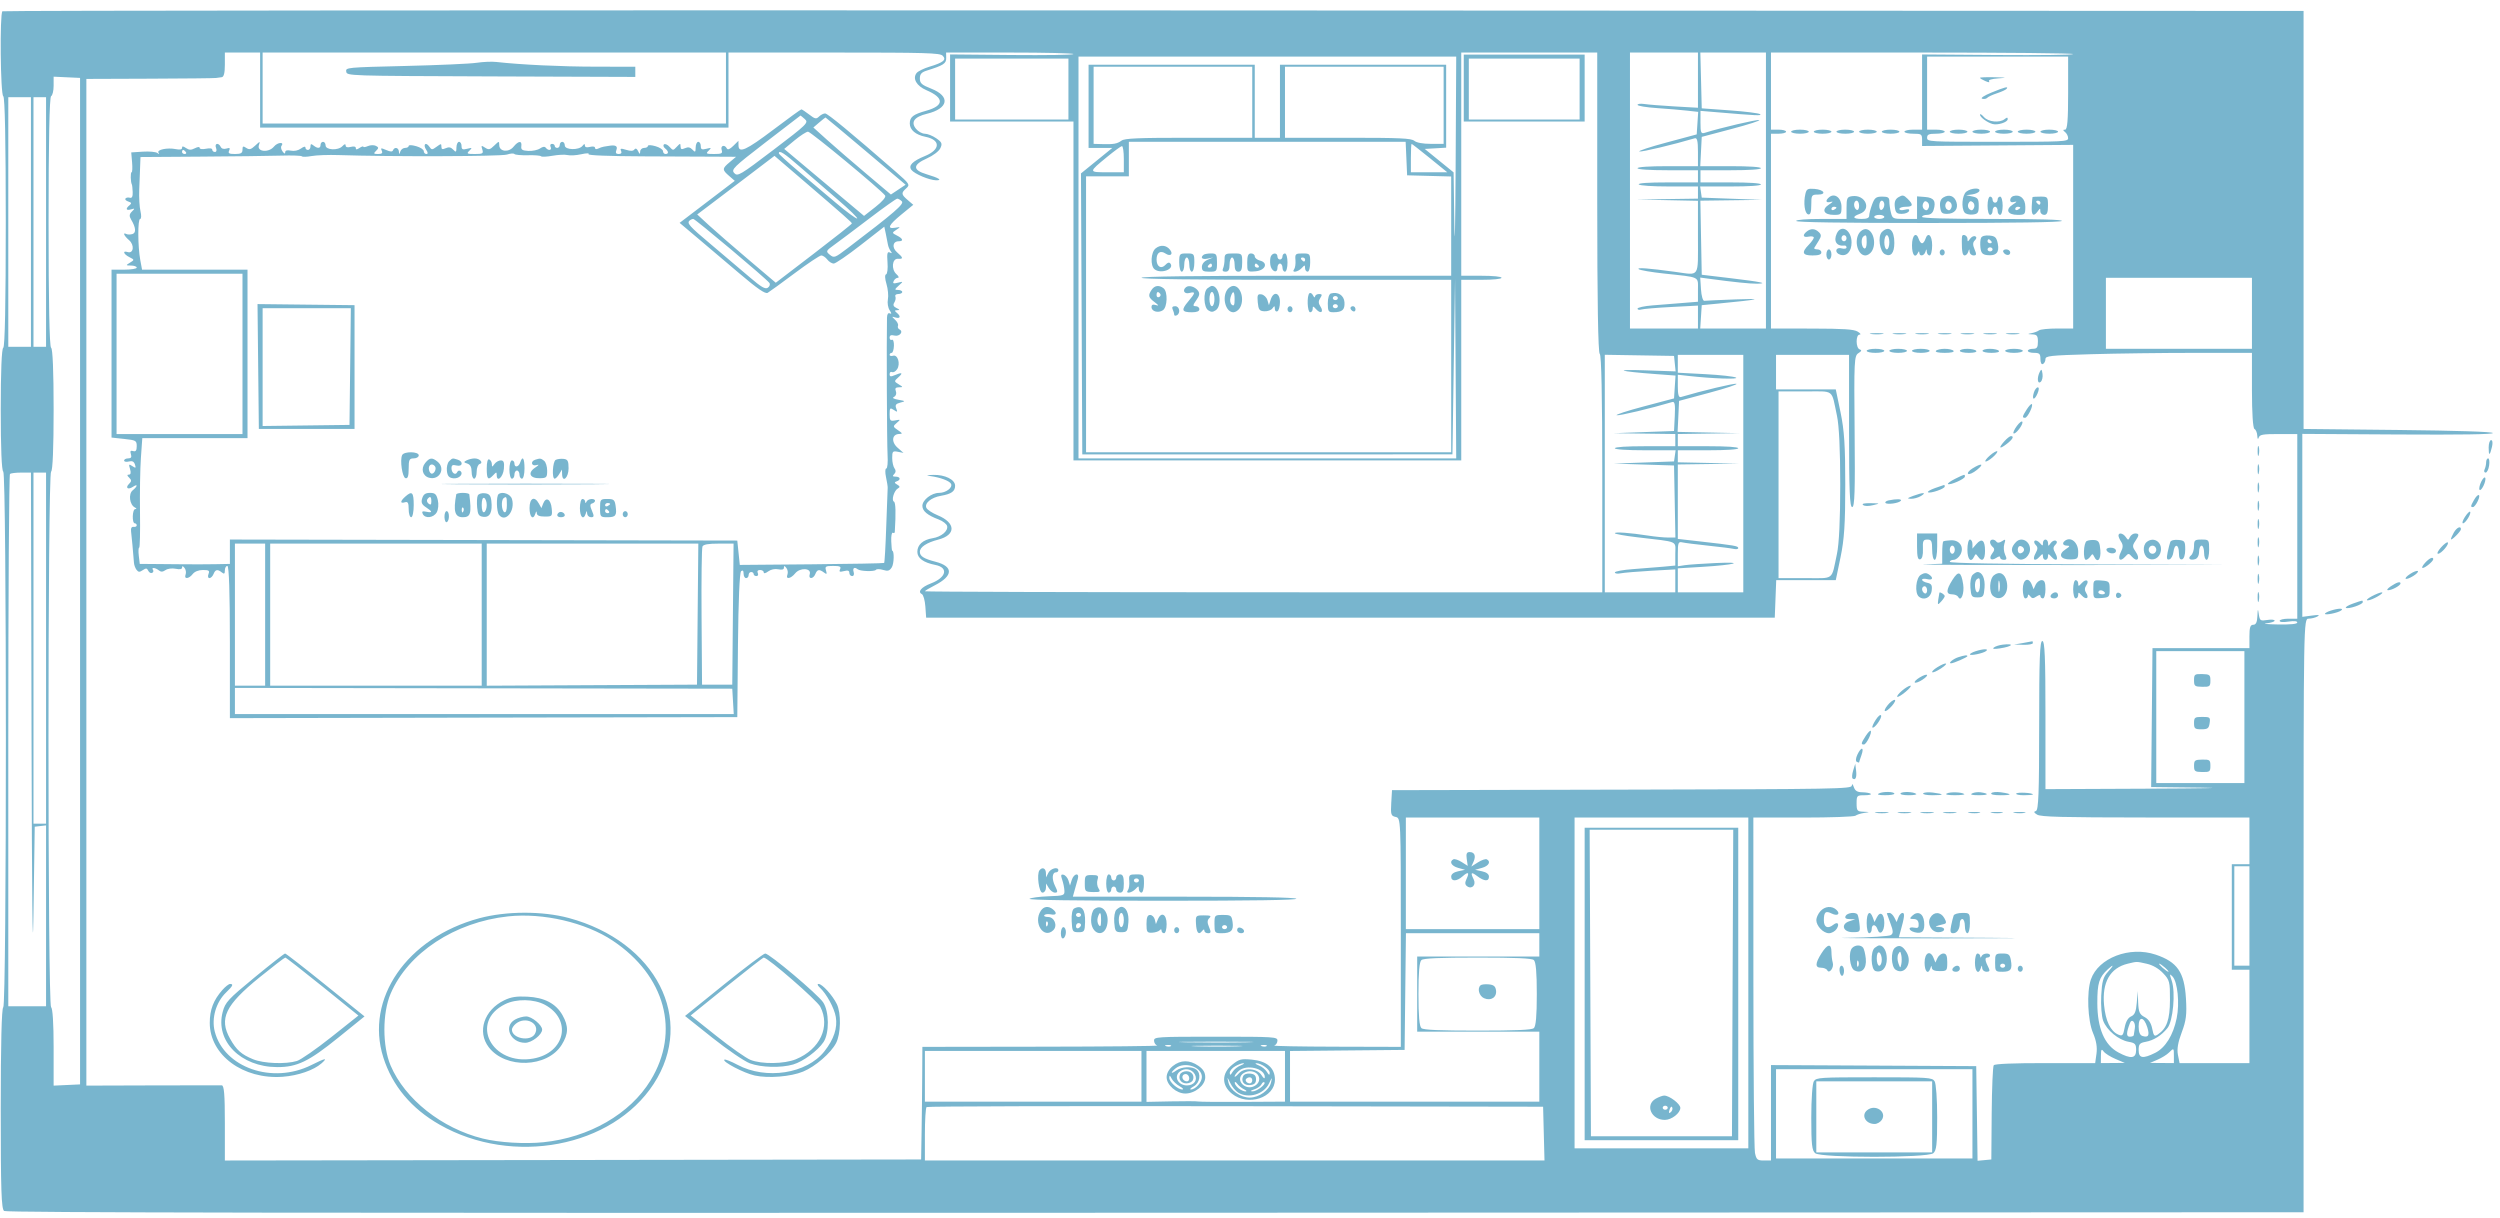 <svg width="158" height="77" viewBox="0 0 158 77" fill="none" xmlns="http://www.w3.org/2000/svg">
<path fill-rule="evenodd" clip-rule="evenodd" d="M0.153 0.713C-0.023 0.854 0.028 5.989 0.206 6.078C0.309 6.129 0.365 8.92 0.365 14.029C0.365 19.139 0.309 21.929 0.206 21.98C0.105 22.031 0.047 23.476 0.047 25.892C0.047 28.309 0.105 29.754 0.206 29.804C0.426 29.913 0.426 63.551 0.206 63.661C0.103 63.712 0.047 65.987 0.047 70.065C0.047 75.227 0.086 76.416 0.262 76.534C0.421 76.64 19.526 76.67 73.032 76.646L145.586 76.614V57.858C145.586 39.188 145.587 39.102 145.904 39.1C146.079 39.098 146.33 39.036 146.461 38.962C146.639 38.861 146.547 38.846 146.103 38.905L145.506 38.985V33.203V27.422L151.554 27.459C155.535 27.483 157.583 27.451 157.548 27.367C157.515 27.286 155.297 27.215 151.54 27.174L145.586 27.11V13.901V0.692L72.922 0.659C32.958 0.642 0.211 0.666 0.153 0.713ZM14.211 4.09C14.211 4.61 14.146 4.866 14.012 4.879C13.902 4.89 13.741 4.912 13.654 4.928C13.566 4.945 11.686 4.965 9.476 4.973L5.458 4.988V36.8V68.611L9.635 68.598C11.933 68.59 13.902 68.588 14.012 68.591C14.163 68.597 14.211 69.162 14.211 70.971V73.344L36.213 73.312L58.215 73.279L58.244 71.548C58.261 70.596 58.279 68.994 58.284 67.989L58.294 66.162L65.814 66.151C69.95 66.146 73.244 66.112 73.135 66.077C73.025 66.041 72.936 65.901 72.936 65.766C72.936 65.531 73.098 65.52 76.835 65.52C80.571 65.52 80.734 65.531 80.734 65.766C80.734 65.901 80.644 66.041 80.535 66.077C80.425 66.112 82.18 66.146 84.434 66.151L88.532 66.162V58.931C88.532 51.749 88.53 51.699 88.206 51.631C87.913 51.569 87.884 51.478 87.927 50.75L87.975 49.938L102.497 49.906C116.182 49.875 117.02 49.86 117.035 49.649C117.045 49.508 117.092 49.544 117.162 49.746C117.245 49.983 117.384 50.068 117.697 50.072C117.93 50.076 118.172 50.119 118.233 50.169C118.295 50.218 118.118 50.259 117.841 50.259C117.359 50.259 117.337 50.281 117.337 50.772C117.337 51.242 117.374 51.286 117.775 51.302C118.204 51.32 118.204 51.321 117.815 51.377C117.596 51.409 117.349 51.488 117.266 51.552C117.183 51.617 115.696 51.67 113.963 51.67H110.812L110.814 62.026C110.815 67.721 110.86 72.598 110.914 72.862C111.002 73.288 111.066 73.343 111.47 73.343H111.926V70.328V67.313L118.412 67.346L124.897 67.38L124.94 70.37L124.982 73.36L125.417 73.32L125.852 73.279L125.875 70.371C125.888 68.771 125.946 67.401 126.004 67.325C126.073 67.235 127.191 67.188 129.262 67.188H132.415L132.498 66.591C132.555 66.188 132.484 65.766 132.28 65.288C131.941 64.495 131.87 62.7 132.145 61.901C132.614 60.539 134.597 59.779 136.239 60.333C137.606 60.793 138.051 61.437 138.152 63.102C138.213 64.121 138.166 64.5 137.885 65.246C137.646 65.879 137.574 66.308 137.646 66.67L137.749 67.188H139.956H142.164V64.238V61.288H141.607H141.05V57.954V54.619H141.607H142.164V53.145V51.67L135.599 51.666C130.299 51.662 128.979 51.628 128.748 51.486C128.537 51.357 128.516 51.296 128.668 51.255C128.834 51.211 128.875 50.133 128.875 45.856C128.875 41.667 128.918 40.513 129.074 40.512C129.23 40.512 129.273 41.534 129.273 45.193V49.874L135.758 49.845C139.325 49.829 140.828 49.799 139.098 49.778L135.953 49.741L135.995 45.351L136.037 40.961H139.101H142.164V40.224C142.164 39.654 142.218 39.486 142.403 39.486C142.574 39.486 142.649 39.331 142.667 38.941C142.69 38.447 142.699 38.436 142.758 38.827C142.819 39.228 142.857 39.253 143.29 39.183C143.546 39.142 143.756 39.16 143.756 39.225C143.756 39.289 143.523 39.365 143.238 39.394C142.954 39.422 143.276 39.454 143.954 39.466C144.768 39.479 145.188 39.438 145.188 39.344C145.188 39.25 144.996 39.23 144.631 39.285C144.283 39.338 144.074 39.319 144.074 39.236C144.074 39.162 144.324 39.102 144.631 39.102H145.188V33.266V27.431H144.006C143.014 27.431 142.812 27.467 142.751 27.655C142.705 27.797 142.672 27.752 142.66 27.535C142.65 27.345 142.57 27.154 142.482 27.11C142.386 27.062 142.323 26.105 142.323 24.666V22.301H138.688C136.689 22.301 133.753 22.339 132.163 22.386C129.536 22.462 129.273 22.491 129.273 22.699C129.273 22.824 129.202 22.963 129.114 23.006C129.021 23.053 128.955 22.922 128.955 22.694C128.955 22.36 128.895 22.301 128.557 22.301C128.338 22.301 128.159 22.244 128.159 22.173C128.159 22.102 128.302 22.045 128.478 22.045C128.735 22.045 128.796 21.959 128.796 21.596C128.796 21.22 128.737 21.145 128.438 21.132C128.114 21.119 128.11 21.111 128.398 21.055C128.573 21.021 128.784 20.942 128.867 20.878C128.951 20.814 129.47 20.762 130.021 20.762H131.024L131.024 14.959V9.156L126.25 9.192L121.475 9.227V8.839C121.475 8.481 121.432 8.451 120.918 8.451C120.612 8.451 120.361 8.393 120.361 8.322C120.361 8.252 120.612 8.194 120.918 8.194H121.475V5.818V3.442L126.25 3.477C128.876 3.497 131.024 3.47 131.024 3.417C131.024 3.364 126.727 3.321 121.475 3.321H111.926V5.757V8.194H112.404C112.666 8.194 112.881 8.252 112.881 8.322C112.881 8.393 112.666 8.451 112.404 8.451H111.926V14.606V20.762L114.512 20.766C116.534 20.77 117.166 20.811 117.407 20.959C117.577 21.062 117.631 21.147 117.527 21.147C117.272 21.147 117.28 22.006 117.536 22.083C117.678 22.126 117.654 22.194 117.451 22.32C117.186 22.485 117.17 22.814 117.212 27.272C117.248 31.027 117.215 32.048 117.059 32.048C116.903 32.048 116.86 31 116.86 27.239V22.429H114.552H112.245V23.52V24.61H114.133H116.021L116.321 26.052C116.558 27.192 116.621 28.155 116.621 30.637C116.621 33.12 116.558 34.082 116.321 35.222L116.021 36.665H114.139H112.257L112.211 37.851L112.165 39.037H85.349H58.533L58.483 38.335C58.456 37.948 58.356 37.594 58.261 37.546C57.975 37.404 58.23 37.103 58.834 36.872C59.809 36.5 59.961 35.873 59.118 35.706C58.361 35.556 57.976 35.276 57.976 34.876C57.976 34.429 58.329 34.114 58.942 34.015C59.494 33.926 59.932 33.557 59.858 33.245C59.827 33.117 59.588 32.931 59.327 32.833C58.614 32.566 58.294 32.298 58.294 31.969C58.294 31.6 58.873 31.15 59.347 31.15C59.783 31.15 60.221 30.822 60.106 30.581C60.016 30.392 59.419 30.169 58.772 30.084C58.498 30.047 58.561 30.026 58.976 30.013C59.721 29.992 60.363 30.31 60.363 30.7C60.363 31.053 60.125 31.221 59.465 31.335C58.848 31.441 58.41 31.807 58.549 32.099C58.605 32.218 58.927 32.428 59.263 32.567C60.414 33.04 60.432 33.81 59.299 34.103C58.563 34.294 58.135 34.577 58.135 34.874C58.135 35.154 58.38 35.309 59.131 35.504C60.269 35.8 60.249 36.395 59.083 36.989C58.737 37.165 58.453 37.336 58.453 37.369C58.453 37.402 68.086 37.431 79.858 37.433L101.264 37.437V29.941C101.264 25.082 101.208 22.417 101.104 22.365C101.001 22.314 100.945 18.987 100.945 12.803V3.321H96.648H92.351V10.374V17.428H93.624C94.367 17.428 94.898 17.481 94.898 17.556C94.898 17.631 94.367 17.684 93.624 17.684H92.351V23.391V29.098H80.097H67.843V18.39V7.681H63.944H60.045V5.561V3.44L63.944 3.477C66.088 3.497 67.843 3.47 67.843 3.417C67.843 3.364 66.032 3.321 63.818 3.321H59.793L59.8 3.666C59.806 4.015 59.627 4.131 58.573 4.461C58.239 4.565 58.135 4.683 58.135 4.96C58.135 5.261 58.254 5.368 58.847 5.6C60.086 6.085 59.955 6.859 58.577 7.192C57.784 7.383 57.544 7.714 57.889 8.138C58.028 8.31 58.28 8.451 58.448 8.451C58.616 8.451 58.942 8.581 59.171 8.74C59.53 8.989 59.566 9.077 59.43 9.367C59.34 9.558 58.972 9.837 58.583 10.01C57.671 10.415 57.664 10.747 58.562 11.014C59.342 11.246 59.587 11.403 59.156 11.394C58.728 11.385 57.798 10.993 57.602 10.738C57.391 10.464 57.665 10.185 58.471 9.854C59.445 9.453 59.453 8.84 58.486 8.645C57.867 8.521 57.498 8.207 57.498 7.805C57.498 7.394 57.712 7.228 58.54 6.997C59.679 6.679 59.683 6.183 58.551 5.701C57.927 5.435 57.657 4.964 57.929 4.615C58.017 4.503 58.385 4.322 58.746 4.214C59.628 3.949 59.836 3.774 59.573 3.518C59.395 3.346 58.516 3.321 52.705 3.321H46.04V5.693V8.066H31.239H16.439V5.693V3.321H15.325H14.211V4.09ZM16.598 5.565V7.809H31.239H45.881V5.565V3.321H31.239H16.598V5.565ZM103.014 12.041V20.762H105.163H107.311V20.038V19.314L105.64 19.401C104.721 19.449 103.861 19.521 103.73 19.562C103.599 19.602 103.492 19.577 103.492 19.506C103.492 19.435 103.921 19.342 104.446 19.3C104.972 19.258 105.831 19.189 106.356 19.147L107.311 19.07V18.315C107.311 17.45 107.491 17.537 105.163 17.287C104.375 17.203 103.659 17.079 103.571 17.014C103.409 16.892 104.163 16.947 105.868 17.181C107.449 17.398 107.311 17.606 107.311 14.995V12.691L105.362 12.65L103.412 12.61L105.362 12.582L107.311 12.554V12.17V11.785H105.49C104.448 11.785 103.627 11.73 103.571 11.657C103.508 11.574 104.153 11.528 105.392 11.528H107.311V11.144V10.759H105.401C104.234 10.759 103.492 10.709 103.492 10.631C103.492 10.552 104.234 10.502 105.401 10.502H107.311V9.591C107.311 8.916 107.26 8.695 107.112 8.739C105.762 9.139 103.766 9.614 103.611 9.573C103.501 9.543 104.271 9.289 105.322 9.007L107.232 8.494L107.279 7.782L107.326 7.071L106.642 6.994C106.266 6.951 105.403 6.879 104.725 6.832C104.047 6.786 103.492 6.694 103.492 6.627C103.492 6.561 103.688 6.537 103.929 6.574C104.17 6.611 105.029 6.68 105.839 6.726L107.311 6.81V5.066V3.321H105.163H103.014V12.041ZM107.506 5.084L107.55 6.847L109.329 6.976C110.308 7.046 111.167 7.155 111.239 7.217C111.361 7.323 111.045 7.309 108.425 7.087L107.47 7.007V7.742C107.47 8.391 107.503 8.468 107.749 8.391C108.75 8.077 111.021 7.545 111.179 7.588C111.284 7.616 110.51 7.867 109.46 8.145L107.55 8.651L107.503 9.577L107.456 10.502H109.373C110.545 10.502 111.29 10.552 111.29 10.631C111.29 10.709 110.547 10.759 109.38 10.759H107.47V11.144V11.528H109.38C110.547 11.528 111.29 11.578 111.29 11.657C111.29 11.735 110.544 11.785 109.369 11.785H107.449L107.5 12.138L107.55 12.49L109.46 12.561L111.369 12.631L109.416 12.657L107.463 12.683L107.506 15.023L107.55 17.364L109.342 17.578C111.286 17.81 111.797 17.915 111.051 17.93C110.627 17.938 109.568 17.829 107.979 17.613L107.454 17.542L107.502 18.286C107.528 18.696 107.621 19.022 107.709 19.011C107.796 19 108.692 18.959 109.698 18.922C111.571 18.851 111.245 18.928 108.584 19.187L107.55 19.287L107.502 20.025L107.454 20.762H109.531H111.608V12.041V3.321H109.535H107.461L107.506 5.084ZM92.51 5.565V7.681H96.33H100.15V5.565V3.449H96.33H92.51V5.565ZM68.161 16.274V28.97H80.097H92.033L91.996 23.295L91.959 17.62L91.876 23.168L91.794 28.715L80.097 28.718L68.4 28.72L68.359 19.84L68.318 10.96L69.309 10.154L70.3 9.348H69.549H68.798V6.719V4.09H74.05H79.301V6.399V8.707H80.097H80.893V6.399V4.09H86.145H91.397V6.712V9.333L90.72 9.373L90.044 9.412L90.956 10.153L91.868 10.894L91.914 14.193C91.939 16.008 91.976 14.361 91.996 10.534L92.033 3.577H80.097H68.161V16.274ZM121.793 5.886V8.194H122.35C122.657 8.194 122.907 8.252 122.907 8.322C122.907 8.393 122.657 8.451 122.35 8.451C121.9 8.451 121.793 8.499 121.793 8.707C121.793 8.957 121.9 8.963 126.249 8.963C130.434 8.963 130.706 8.949 130.706 8.733C130.706 8.606 130.62 8.433 130.515 8.348C130.366 8.228 130.366 8.194 130.515 8.194C130.656 8.194 130.706 7.595 130.706 5.886V3.577H126.249H121.793V5.886ZM60.363 5.629V7.553H63.944H67.525V5.629V3.705H63.944H60.363V5.629ZM92.829 5.629V7.553H96.33H99.831V5.629V3.705H96.33H92.829V5.629ZM30.125 3.968C29.731 4.029 27.705 4.119 25.622 4.169C21.901 4.258 21.835 4.264 21.882 4.527C21.929 4.795 21.934 4.795 31.04 4.829L40.151 4.862V4.54V4.218L37.645 4.214C35.44 4.21 32.941 4.092 31.354 3.915C31.072 3.884 30.519 3.908 30.125 3.968ZM69.116 6.655V9.092L69.633 9.107C70.38 9.129 70.597 9.091 70.879 8.888C71.081 8.742 71.915 8.707 75.136 8.707H79.142V6.463V4.218H74.129H69.116V6.655ZM81.211 6.463V8.707H85.178C88.493 8.707 89.185 8.739 89.384 8.899C89.534 9.02 89.925 9.092 90.43 9.092H91.237V6.655V4.218H86.224H81.211V6.463ZM3.389 5.422C3.389 5.739 3.317 6.034 3.23 6.078C3.126 6.129 3.07 8.92 3.07 14.029C3.07 19.139 3.126 21.929 3.23 21.98C3.33 22.031 3.389 23.476 3.389 25.892C3.389 28.309 3.33 29.754 3.23 29.804C3.009 29.913 3.009 63.551 3.23 63.661C3.327 63.709 3.389 64.69 3.389 66.176V68.612L4.224 68.573L5.06 68.534V36.729V4.924L4.224 4.885L3.389 4.846V5.422ZM125.135 4.919C125.135 4.952 125.287 5.044 125.473 5.124C125.684 5.215 125.772 5.22 125.708 5.136C125.645 5.054 125.867 4.984 126.286 4.954C126.88 4.911 126.85 4.902 126.051 4.882C125.547 4.87 125.135 4.886 125.135 4.919ZM125.852 5.853C125.391 6.041 125.148 6.204 125.273 6.24C125.393 6.274 125.536 6.248 125.592 6.182C125.647 6.117 125.927 5.987 126.213 5.894C126.499 5.8 126.772 5.674 126.819 5.612C126.951 5.441 126.719 5.499 125.852 5.853ZM0.524 14.029V21.916H1.24H1.956V14.029V6.142H1.24H0.524V14.029ZM2.116 14.029V21.916H2.513H2.911V14.029V6.142H2.513H2.116V14.029ZM48.879 8.194C47.151 9.499 46.679 9.712 46.673 9.188L46.669 8.899L46.343 9.22C46.124 9.435 45.99 9.488 45.935 9.38C45.802 9.116 45.519 9.199 45.609 9.476C45.68 9.697 45.613 9.733 45.13 9.733C44.627 9.733 44.591 9.711 44.786 9.522C44.979 9.335 44.963 9.321 44.646 9.402C44.355 9.477 44.289 9.445 44.289 9.229C44.289 9.083 44.218 8.963 44.13 8.963C44.043 8.963 43.969 9.122 43.966 9.316C43.961 9.627 43.937 9.644 43.76 9.456C43.614 9.302 43.486 9.277 43.288 9.367C43.076 9.462 43.015 9.438 43.011 9.258C43.006 9.044 42.989 9.045 42.772 9.277C42.541 9.523 42.536 9.523 42.313 9.277C42.189 9.14 42.032 9.072 41.965 9.126C41.898 9.18 41.928 9.293 42.032 9.376C42.262 9.561 42.276 9.733 42.061 9.733C41.974 9.733 41.902 9.652 41.902 9.553C41.902 9.454 41.687 9.313 41.425 9.239C41.135 9.158 40.947 9.153 40.947 9.227C40.947 9.293 40.84 9.348 40.709 9.348C40.577 9.348 40.465 9.449 40.459 9.573C40.449 9.768 40.432 9.765 40.327 9.549C40.247 9.385 40.168 9.351 40.094 9.448C40.015 9.551 39.859 9.558 39.571 9.469C39.231 9.365 39.176 9.377 39.253 9.538C39.311 9.66 39.255 9.733 39.101 9.733C38.929 9.733 38.887 9.657 38.958 9.476C39.054 9.231 38.893 9.144 38.48 9.218C38.393 9.234 38.25 9.257 38.162 9.269C38.075 9.281 37.913 9.336 37.804 9.391C37.689 9.449 37.605 9.431 37.605 9.347C37.605 9.261 37.477 9.236 37.287 9.284C37.079 9.337 36.968 9.307 36.966 9.197C36.964 9.073 36.923 9.079 36.813 9.22C36.589 9.505 35.695 9.483 35.695 9.192C35.695 9.066 35.624 8.963 35.536 8.963C35.449 8.963 35.377 9.05 35.377 9.156C35.377 9.262 35.305 9.348 35.218 9.348C35.13 9.348 35.059 9.291 35.059 9.22C35.059 9.149 34.98 9.092 34.883 9.092C34.786 9.092 34.748 9.178 34.798 9.284C34.902 9.503 34.655 9.548 34.495 9.34C34.425 9.248 34.305 9.262 34.128 9.384C33.983 9.483 33.65 9.552 33.388 9.538C33.002 9.517 32.918 9.459 32.948 9.238C32.999 8.873 32.768 8.89 32.456 9.273C32.146 9.654 31.56 9.589 31.552 9.173C31.547 8.903 31.542 8.904 31.233 9.203C30.961 9.467 30.884 9.484 30.654 9.331C30.418 9.175 30.398 9.188 30.481 9.444C30.563 9.703 30.515 9.733 30.011 9.733C29.508 9.733 29.472 9.711 29.667 9.522C29.86 9.335 29.844 9.321 29.527 9.402C29.236 9.477 29.17 9.445 29.17 9.229C29.17 9.083 29.099 8.963 29.011 8.963C28.924 8.963 28.85 9.122 28.847 9.316C28.843 9.627 28.818 9.644 28.641 9.456C28.496 9.302 28.367 9.277 28.169 9.367C27.959 9.461 27.897 9.439 27.897 9.271C27.897 9.066 27.878 9.066 27.593 9.274C27.305 9.484 27.281 9.483 27.128 9.262C26.903 8.939 26.716 9.136 26.935 9.465C27.053 9.643 27.057 9.733 26.948 9.733C26.857 9.733 26.783 9.652 26.783 9.553C26.783 9.454 26.568 9.313 26.306 9.239C26.016 9.158 25.828 9.153 25.828 9.227C25.828 9.293 25.726 9.348 25.601 9.348C25.476 9.348 25.341 9.449 25.301 9.573C25.232 9.786 25.228 9.786 25.21 9.573C25.189 9.322 24.933 9.268 24.839 9.495C24.795 9.603 24.679 9.599 24.404 9.48C24.077 9.339 24.042 9.345 24.128 9.526C24.2 9.676 24.135 9.733 23.894 9.733C23.609 9.733 23.591 9.704 23.769 9.531C23.942 9.364 23.939 9.31 23.758 9.219C23.633 9.157 23.414 9.163 23.251 9.233C23.093 9.302 22.964 9.319 22.964 9.273C22.964 9.227 22.856 9.26 22.725 9.348C22.545 9.468 22.486 9.47 22.486 9.355C22.486 9.261 22.364 9.234 22.168 9.284C21.961 9.337 21.848 9.307 21.845 9.197C21.841 9.079 21.779 9.092 21.639 9.24C21.368 9.527 20.577 9.488 20.577 9.188C20.576 9.064 20.505 8.963 20.417 8.963C20.33 8.963 20.258 9.05 20.258 9.156C20.258 9.388 20.073 9.404 19.813 9.194C19.664 9.075 19.622 9.089 19.622 9.258C19.622 9.378 19.55 9.476 19.462 9.476C19.375 9.476 19.303 9.41 19.303 9.328C19.303 9.238 19.191 9.262 19.019 9.388C18.847 9.513 18.595 9.566 18.382 9.521C18.147 9.471 18.029 9.505 18.025 9.622C18.022 9.739 17.967 9.723 17.858 9.572C17.768 9.448 17.735 9.293 17.785 9.228C17.998 8.951 17.544 8.983 17.317 9.262C16.985 9.67 16.218 9.599 16.363 9.172C16.451 8.912 16.44 8.914 16.128 9.203C15.859 9.452 15.758 9.478 15.562 9.348C15.364 9.215 15.325 9.234 15.325 9.461C15.325 9.677 15.228 9.733 14.852 9.733C14.476 9.733 14.4 9.689 14.482 9.518C14.56 9.354 14.52 9.324 14.312 9.388C14.142 9.44 14.005 9.4 13.949 9.282C13.811 8.993 13.538 9.055 13.654 9.348C13.711 9.495 13.682 9.605 13.585 9.605C13.491 9.605 13.415 9.541 13.415 9.463C13.415 9.375 13.262 9.351 13.017 9.401C12.786 9.448 12.619 9.426 12.619 9.35C12.619 9.267 12.505 9.275 12.314 9.371C12.073 9.493 11.955 9.489 11.757 9.357C11.565 9.228 11.505 9.226 11.505 9.346C11.505 9.451 11.37 9.477 11.107 9.424C10.581 9.317 9.887 9.462 10.018 9.651C10.088 9.751 10.064 9.757 9.943 9.668C9.846 9.596 9.436 9.559 9.03 9.585L8.294 9.632L8.348 10.26C8.377 10.605 8.364 10.887 8.317 10.887C8.238 10.887 8.251 11.514 8.333 11.657C8.354 11.692 8.377 11.909 8.386 12.139C8.397 12.419 8.338 12.537 8.208 12.497C8.101 12.464 7.976 12.487 7.93 12.547C7.884 12.607 7.966 12.693 8.111 12.738C8.313 12.8 8.331 12.855 8.19 12.969C7.915 13.19 7.964 13.328 8.282 13.232C8.528 13.157 8.535 13.174 8.338 13.368C8.169 13.536 8.156 13.658 8.285 13.873C8.587 14.379 8.618 14.714 8.37 14.791C8.24 14.831 8.069 14.831 7.99 14.791C7.732 14.663 7.836 14.903 8.158 15.179C8.511 15.482 8.444 16.047 8.068 15.93C7.722 15.823 7.805 16.064 8.179 16.252C8.5 16.414 8.502 16.426 8.218 16.599C7.939 16.77 7.942 16.779 8.282 16.782C8.479 16.785 8.641 16.844 8.641 16.915C8.641 16.985 8.282 17.043 7.845 17.043H7.049V22.349V27.654L7.845 27.74C8.595 27.82 8.641 27.846 8.641 28.201C8.641 28.474 8.578 28.558 8.413 28.507C8.248 28.456 8.21 28.509 8.273 28.703C8.334 28.892 8.284 28.97 8.102 28.97C7.96 28.97 7.845 29.032 7.845 29.107C7.845 29.182 7.979 29.21 8.143 29.167C8.358 29.113 8.466 29.166 8.529 29.358C8.604 29.59 8.582 29.603 8.363 29.458C8.14 29.31 8.123 29.332 8.219 29.643C8.29 29.873 8.265 29.996 8.147 29.996C8.018 29.996 8.023 30.052 8.163 30.188C8.321 30.342 8.321 30.42 8.16 30.576C7.898 30.83 8.083 30.979 8.398 30.768C8.719 30.553 8.71 30.727 8.387 30.988C8.103 31.217 8.189 31.9 8.524 32.072C8.64 32.131 8.65 32.173 8.549 32.174C8.359 32.176 8.331 33.073 8.521 33.074C8.587 33.074 8.641 33.132 8.641 33.202C8.641 33.273 8.551 33.316 8.442 33.298C8.317 33.278 8.258 33.386 8.284 33.587C8.321 33.877 8.417 34.921 8.467 35.575C8.478 35.716 8.551 35.914 8.631 36.015C8.75 36.167 8.819 36.17 9.024 36.033C9.232 35.894 9.29 35.901 9.371 36.073C9.425 36.186 9.535 36.246 9.615 36.206C9.694 36.167 9.719 36.08 9.668 36.015C9.538 35.845 9.814 35.867 10.034 36.044C10.174 36.156 10.277 36.153 10.462 36.029C10.604 35.935 10.872 35.901 11.105 35.947C11.374 36.002 11.506 35.975 11.508 35.866C11.509 35.754 11.558 35.763 11.663 35.895C11.747 36.001 11.777 36.189 11.729 36.312C11.611 36.619 11.934 36.596 12.179 36.28C12.301 36.122 12.55 36.024 12.827 36.024C13.205 36.024 13.261 36.065 13.176 36.28C13.121 36.421 13.147 36.537 13.234 36.537C13.322 36.537 13.439 36.421 13.495 36.28C13.61 35.986 13.748 35.959 14.02 36.178C14.168 36.297 14.211 36.269 14.211 36.049C14.211 35.894 14.282 35.767 14.37 35.767C14.473 35.767 14.529 37.456 14.529 40.577V45.387L30.563 45.354L46.597 45.322L46.639 40.773C46.664 38 46.742 36.176 46.838 36.099C46.941 36.016 46.995 36.069 46.995 36.254C46.995 36.41 47.066 36.537 47.154 36.537C47.241 36.537 47.313 36.45 47.313 36.344C47.313 36.238 47.385 36.152 47.472 36.152C47.56 36.152 47.631 36.209 47.631 36.28C47.631 36.351 47.711 36.408 47.807 36.408C47.904 36.408 47.942 36.322 47.892 36.216C47.836 36.099 47.892 36.024 48.034 36.024C48.163 36.024 48.268 36.09 48.268 36.172C48.268 36.262 48.38 36.238 48.552 36.112C48.724 35.987 48.976 35.934 49.189 35.979C49.425 36.029 49.542 35.996 49.543 35.878C49.545 35.742 49.58 35.745 49.699 35.895C49.783 36.001 49.813 36.189 49.766 36.312C49.639 36.639 49.97 36.587 50.257 36.234C50.567 35.853 51.302 35.899 51.175 36.292C51.069 36.619 51.401 36.607 51.53 36.28C51.647 35.983 51.78 35.96 52.077 36.184C52.252 36.315 52.274 36.292 52.204 36.056C52.127 35.8 52.178 35.767 52.654 35.767C53.084 35.767 53.172 35.809 53.093 35.974C53.014 36.139 53.064 36.163 53.337 36.094C53.587 36.03 53.679 36.06 53.679 36.207C53.679 36.318 53.759 36.408 53.857 36.408C53.956 36.408 53.998 36.295 53.951 36.152C53.87 35.901 54 35.812 54.206 35.978C54.366 36.107 55.264 36.135 55.358 36.014C55.403 35.954 55.608 35.956 55.812 36.019C56.114 36.111 56.217 36.081 56.362 35.854C56.506 35.629 56.524 34.805 56.386 34.805C56.366 34.805 56.34 34.536 56.327 34.208C56.314 33.88 56.358 33.638 56.424 33.67C56.489 33.703 56.546 33.684 56.55 33.627C56.626 32.406 56.608 31.759 56.497 31.704C56.319 31.616 56.511 30.991 56.755 30.863C56.891 30.792 56.877 30.728 56.703 30.628C56.523 30.524 56.513 30.473 56.663 30.424C56.949 30.331 56.908 30.124 56.604 30.124C56.411 30.124 56.389 30.082 56.515 29.959C56.622 29.855 56.63 29.726 56.537 29.607C56.456 29.503 56.388 29.208 56.387 28.95C56.385 28.528 56.42 28.488 56.742 28.552L57.1 28.623L56.727 28.294C56.311 27.928 56.371 27.434 56.833 27.427C57.056 27.423 57.043 27.384 56.753 27.189C56.427 26.97 56.422 26.942 56.674 26.727C56.926 26.512 56.921 26.504 56.583 26.569C56.263 26.63 56.225 26.589 56.225 26.185C56.225 25.78 56.252 25.751 56.487 25.907C56.718 26.062 56.736 26.051 56.642 25.811C56.559 25.6 56.616 25.518 56.897 25.445C57.242 25.356 57.237 25.347 56.782 25.266C56.453 25.208 56.369 25.149 56.51 25.077C56.627 25.018 56.674 24.866 56.619 24.727C56.548 24.547 56.599 24.48 56.811 24.477C57.084 24.473 57.083 24.462 56.795 24.287C56.499 24.107 56.499 24.093 56.78 23.842C57.099 23.558 57.008 23.512 56.533 23.716C56.288 23.822 56.225 23.807 56.225 23.645C56.225 23.532 56.293 23.474 56.376 23.515C56.459 23.557 56.604 23.475 56.699 23.333C56.921 22.999 56.739 22.391 56.444 22.482C56.324 22.519 56.225 22.494 56.225 22.425C56.225 22.357 56.283 22.301 56.353 22.301C56.423 22.301 56.487 22.099 56.496 21.853C56.505 21.606 56.447 21.436 56.369 21.475C56.29 21.515 56.225 21.453 56.225 21.338C56.225 21.192 56.315 21.153 56.525 21.206C56.85 21.29 57.126 20.958 56.846 20.819C56.758 20.775 56.716 20.672 56.753 20.59C56.79 20.508 56.708 20.338 56.572 20.212C56.344 20.002 56.346 19.989 56.592 20.065C56.904 20.162 56.95 19.986 56.671 19.762C56.522 19.642 56.531 19.607 56.711 19.604C56.882 19.601 56.87 19.567 56.662 19.469C56.463 19.375 56.422 19.275 56.521 19.12C56.597 19 56.627 18.831 56.588 18.742C56.549 18.654 56.63 18.582 56.769 18.582C56.908 18.582 57.021 18.524 57.021 18.454C57.021 18.383 56.902 18.326 56.758 18.326C56.525 18.326 56.529 18.294 56.797 18.052C57.098 17.781 57.097 17.779 56.743 17.868C56.461 17.939 56.406 17.916 56.482 17.757C56.535 17.646 56.653 17.556 56.744 17.556C56.836 17.556 56.796 17.453 56.655 17.328C56.313 17.023 56.38 16.331 56.75 16.355C57.103 16.379 57.092 16.287 56.698 15.949C56.355 15.654 56.413 15.248 56.799 15.248C57.123 15.248 57.07 15.078 56.687 14.885C56.365 14.723 56.363 14.71 56.647 14.524C56.927 14.34 56.924 14.334 56.583 14.392C56.03 14.488 56.152 14.226 56.972 13.555L57.719 12.944L57.37 12.645C56.952 12.287 56.941 12.197 57.281 11.895C57.524 11.678 57.484 11.614 56.617 10.858C53.781 8.387 52.306 7.169 52.147 7.169C52.048 7.168 51.876 7.257 51.764 7.365C51.584 7.54 51.512 7.525 51.139 7.237C50.907 7.058 50.685 6.912 50.646 6.912C50.607 6.912 49.812 7.489 48.879 8.194ZM125.135 7.248C125.135 7.407 125.586 7.74 125.931 7.837C126.256 7.928 126.886 7.726 126.886 7.531C126.886 7.408 126.844 7.407 126.695 7.527C126.379 7.782 125.656 7.71 125.383 7.396C125.247 7.239 125.135 7.173 125.135 7.248ZM48.379 9.001C46.35 10.565 46.199 10.713 46.405 10.939C46.614 11.168 46.766 11.078 48.879 9.473C51.012 7.854 51.117 7.751 50.868 7.53C50.724 7.401 50.599 7.299 50.591 7.302C50.582 7.305 49.587 8.07 48.379 9.001ZM51.773 7.741L51.404 8.058L52.299 8.864C52.792 9.307 53.894 10.259 54.75 10.981L56.305 12.294L56.77 11.985L57.234 11.676L54.718 9.55C53.334 8.381 52.188 7.425 52.172 7.425C52.156 7.425 51.977 7.567 51.773 7.741ZM113.199 8.322C113.199 8.393 113.45 8.451 113.757 8.451C114.063 8.451 114.314 8.393 114.314 8.322C114.314 8.252 114.063 8.194 113.757 8.194C113.45 8.194 113.199 8.252 113.199 8.322ZM114.632 8.322C114.632 8.393 114.882 8.451 115.189 8.451C115.495 8.451 115.746 8.393 115.746 8.322C115.746 8.252 115.495 8.194 115.189 8.194C114.882 8.194 114.632 8.252 114.632 8.322ZM116.064 8.322C116.064 8.393 116.315 8.451 116.621 8.451C116.927 8.451 117.178 8.393 117.178 8.322C117.178 8.252 116.927 8.194 116.621 8.194C116.315 8.194 116.064 8.252 116.064 8.322ZM117.496 8.322C117.496 8.393 117.747 8.451 118.053 8.451C118.36 8.451 118.61 8.393 118.61 8.322C118.61 8.252 118.36 8.194 118.053 8.194C117.747 8.194 117.496 8.252 117.496 8.322ZM118.929 8.322C118.929 8.393 119.179 8.451 119.486 8.451C119.792 8.451 120.043 8.393 120.043 8.322C120.043 8.252 119.792 8.194 119.486 8.194C119.179 8.194 118.929 8.252 118.929 8.322ZM123.226 8.322C123.226 8.393 123.476 8.451 123.783 8.451C124.089 8.451 124.34 8.393 124.34 8.322C124.34 8.252 124.089 8.194 123.783 8.194C123.476 8.194 123.226 8.252 123.226 8.322ZM124.658 8.322C124.658 8.393 124.909 8.451 125.215 8.451C125.521 8.451 125.772 8.393 125.772 8.322C125.772 8.252 125.521 8.194 125.215 8.194C124.909 8.194 124.658 8.252 124.658 8.322ZM126.09 8.322C126.09 8.393 126.341 8.451 126.647 8.451C126.954 8.451 127.204 8.393 127.204 8.322C127.204 8.252 126.954 8.194 126.647 8.194C126.341 8.194 126.09 8.252 126.09 8.322ZM127.523 8.322C127.523 8.393 127.773 8.451 128.08 8.451C128.386 8.451 128.637 8.393 128.637 8.322C128.637 8.252 128.386 8.194 128.08 8.194C127.773 8.194 127.523 8.252 127.523 8.322ZM128.955 8.322C128.955 8.393 129.206 8.451 129.512 8.451C129.818 8.451 130.069 8.393 130.069 8.322C130.069 8.252 129.818 8.194 129.512 8.194C129.206 8.194 128.955 8.252 128.955 8.322ZM50.221 8.867L49.562 9.412L52.084 11.528L54.607 13.645L55.33 13.078C55.766 12.736 56.008 12.45 55.94 12.356C55.686 12.003 51.239 8.322 51.067 8.322C50.965 8.322 50.584 8.567 50.221 8.867ZM71.344 10.054V11.144H69.991H68.639V19.864V28.585H80.177H91.715V23.135V17.684H81.927C75.508 17.684 72.14 17.64 72.14 17.556C72.14 17.472 75.508 17.428 81.927 17.428H91.715V14.291V11.154L90.322 11.117L88.93 11.08L88.884 10.021L88.837 8.963H80.091H71.344V10.054ZM89.168 9.989V10.887H90.318H91.468L90.362 9.989C89.754 9.496 89.237 9.092 89.213 9.092C89.188 9.092 89.168 9.496 89.168 9.989ZM69.982 9.906C68.781 10.892 68.781 10.887 69.982 10.887H71.026V10.054C71.026 9.595 70.972 9.226 70.906 9.233C70.841 9.24 70.425 9.543 69.982 9.906ZM11.505 9.605C11.505 9.675 11.581 9.733 11.674 9.733C11.766 9.733 11.798 9.675 11.744 9.605C11.69 9.534 11.614 9.476 11.575 9.476C11.537 9.476 11.505 9.534 11.505 9.605ZM32.035 9.769C31.674 9.889 24.672 9.91 21.407 9.801C20.77 9.779 19.999 9.807 19.695 9.862C19.391 9.918 19.114 9.925 19.079 9.88C19.044 9.834 18.454 9.814 17.767 9.835C17.08 9.856 14.8 9.885 12.699 9.899L8.879 9.925L8.857 10.502C8.845 10.82 8.819 11.483 8.8 11.977C8.78 12.471 8.815 13.091 8.879 13.356C8.942 13.62 8.933 13.837 8.857 13.837C8.698 13.837 8.705 15.573 8.867 16.446L8.978 17.043H12.311H15.643V22.365V27.688H12.318H8.993L8.905 28.938C8.856 29.626 8.83 31.184 8.848 32.401C8.865 33.617 8.842 34.613 8.796 34.613C8.749 34.613 8.739 34.844 8.772 35.126L8.833 35.639L9.652 35.645C10.102 35.648 10.972 35.656 11.585 35.662C12.197 35.669 13.111 35.666 13.614 35.657L14.529 35.639V34.869V34.099L30.563 34.131L46.597 34.164L46.676 34.934L46.756 35.703L51.288 35.664C53.78 35.642 55.845 35.603 55.877 35.578C55.909 35.552 55.969 34.502 56.011 33.244C56.053 31.987 56.093 30.9 56.101 30.83C56.108 30.759 56.061 30.456 55.996 30.156C55.932 29.857 55.939 29.611 56.012 29.611C56.086 29.611 56.123 29.222 56.094 28.746C56.053 28.048 56.026 21.532 56.058 20.081C56.063 19.853 56.13 19.753 56.241 19.808C56.357 19.866 56.352 19.799 56.226 19.609C56.121 19.451 56.071 19.141 56.115 18.92C56.16 18.699 56.119 18.261 56.025 17.948C55.923 17.611 55.913 17.362 55.999 17.339C56.08 17.317 56.121 16.976 56.09 16.579C56.047 16.025 56.081 15.881 56.234 15.957C56.376 16.028 56.393 16.005 56.294 15.877C56.218 15.777 56.136 15.581 56.113 15.44C56.09 15.299 56.03 14.991 55.979 14.755L55.887 14.327L54.392 15.493C53.57 16.134 52.804 16.658 52.69 16.658C52.576 16.658 52.393 16.543 52.283 16.402C52.174 16.261 52.004 16.145 51.906 16.145C51.807 16.145 51.05 16.65 50.224 17.267C49.398 17.885 48.629 18.442 48.516 18.507C48.367 18.591 47.871 18.251 46.737 17.288C45.872 16.554 44.667 15.533 44.058 15.019L42.952 14.085L44.695 12.757L46.438 11.43L46.08 11.118C45.629 10.726 45.632 10.656 46.121 10.245L46.52 9.909L45.365 9.903C44.729 9.9 42.611 9.891 40.657 9.882C38.484 9.872 37.141 9.819 37.198 9.745C37.254 9.672 37.07 9.674 36.726 9.75C36.416 9.819 36.029 9.842 35.867 9.8C35.705 9.759 35.278 9.779 34.917 9.844C34.556 9.909 34.231 9.924 34.195 9.877C34.159 9.829 33.783 9.8 33.361 9.811C32.938 9.822 32.556 9.788 32.512 9.734C32.469 9.681 32.254 9.696 32.035 9.769ZM49.223 9.692C49.223 9.74 49.759 10.231 50.414 10.784C51.069 11.337 52.154 12.252 52.824 12.817C53.495 13.383 54.1 13.829 54.169 13.809C54.238 13.789 53.689 13.253 52.949 12.618C52.209 11.984 51.127 11.046 50.543 10.534C49.572 9.683 49.223 9.46 49.223 9.692ZM47.297 11.106C46.388 11.797 45.289 12.63 44.854 12.958L44.064 13.554L44.811 14.241C45.222 14.618 46.34 15.589 47.294 16.398L49.029 17.869L51.433 16.03C52.756 15.019 53.838 14.161 53.838 14.123C53.838 14.053 53.475 13.733 50.562 11.234L48.948 9.85L47.297 11.106ZM114.1 12.258C113.967 12.828 114.056 13.49 114.274 13.548C114.416 13.586 114.473 13.414 114.473 12.95C114.473 12.334 114.496 12.298 114.884 12.298C115.467 12.298 115.285 11.987 114.674 11.938C114.247 11.904 114.173 11.945 114.1 12.258ZM124.271 12.115C124.005 12.329 123.937 13.146 124.161 13.431C124.235 13.526 124.467 13.583 124.676 13.559C125.003 13.522 125.056 13.446 125.056 13.009C125.056 12.575 124.998 12.49 124.658 12.419L124.26 12.337L124.646 12.286C124.858 12.257 125.06 12.162 125.096 12.073C125.191 11.843 124.571 11.874 124.271 12.115ZM115.611 12.458C115.336 12.679 115.39 12.849 115.706 12.759C115.88 12.709 115.841 12.77 115.602 12.921C115.097 13.24 115.25 13.58 115.9 13.58C116.356 13.58 116.382 13.553 116.382 13.072C116.382 12.511 115.961 12.176 115.611 12.458ZM117.059 12.397C116.739 12.439 116.701 12.518 116.701 13.14V13.837H115.109C114.154 13.837 113.518 13.888 113.518 13.965C113.518 14.049 116.406 14.093 121.864 14.093C127.256 14.093 130.244 14.048 130.308 13.965C130.372 13.881 128.877 13.837 125.941 13.837C123.07 13.837 121.475 13.791 121.475 13.709C121.475 13.638 121.617 13.58 121.79 13.58C121.991 13.58 122.141 13.468 122.202 13.27C122.374 12.718 122.229 12.493 121.673 12.45L121.157 12.41V13.123V13.837H120.381C119.639 13.837 119.601 13.819 119.506 13.436C119.451 13.216 119.406 12.898 119.406 12.731C119.406 12.482 119.324 12.426 118.954 12.426C118.567 12.426 118.475 12.498 118.317 12.922C118.216 13.195 118.133 13.512 118.133 13.627C118.133 13.775 117.991 13.837 117.656 13.837C117.09 13.837 117.036 13.691 117.536 13.515C118.306 13.242 117.898 12.286 117.059 12.397ZM119.99 12.458C119.783 12.58 119.714 12.757 119.752 13.073C119.796 13.445 119.866 13.516 120.189 13.516C120.4 13.516 120.606 13.438 120.645 13.342C120.697 13.217 120.624 13.193 120.38 13.255C120.18 13.306 120.043 13.285 120.043 13.204C120.043 13.129 120.222 13.067 120.441 13.067C120.91 13.067 120.94 12.94 120.56 12.563C120.318 12.323 120.243 12.309 119.99 12.458ZM122.831 12.473C122.648 12.58 122.581 12.77 122.616 13.073C122.66 13.443 122.731 13.516 123.049 13.516C123.527 13.516 123.78 13.205 123.648 12.781C123.525 12.386 123.192 12.26 122.831 12.473ZM127.244 12.39C127.135 12.422 127.045 12.535 127.045 12.643C127.045 12.774 127.137 12.812 127.324 12.759C127.498 12.709 127.459 12.77 127.219 12.921C126.714 13.24 126.868 13.58 127.518 13.58C127.974 13.58 128 13.553 128 13.072C128 12.555 127.678 12.265 127.244 12.39ZM125.613 13.003C125.613 13.321 125.685 13.58 125.772 13.58C125.86 13.58 125.931 13.465 125.931 13.324C125.931 13.183 126.003 13.067 126.09 13.067C126.178 13.067 126.249 13.183 126.249 13.324C126.249 13.465 126.321 13.58 126.409 13.58C126.496 13.58 126.568 13.321 126.568 13.003C126.568 12.686 126.496 12.426 126.409 12.426C126.321 12.426 126.249 12.513 126.249 12.618C126.249 12.724 126.178 12.811 126.09 12.811C126.003 12.811 125.931 12.724 125.931 12.618C125.931 12.513 125.86 12.426 125.772 12.426C125.685 12.426 125.613 12.686 125.613 13.003ZM128.456 12.458C128.444 12.476 128.422 12.736 128.406 13.035C128.376 13.611 128.514 13.728 128.783 13.356C128.938 13.142 128.946 13.142 128.95 13.356C128.953 13.479 129.062 13.58 129.194 13.58C129.37 13.58 129.432 13.431 129.432 13.003C129.432 12.448 129.415 12.426 128.955 12.426C128.692 12.426 128.468 12.441 128.456 12.458ZM54.935 13.814C54.025 14.507 53.03 15.254 52.724 15.474C52.193 15.855 52.18 15.884 52.445 16.101C52.711 16.318 52.761 16.3 53.559 15.693C56.546 13.422 57.165 12.887 56.995 12.722C56.901 12.63 56.77 12.554 56.706 12.554C56.641 12.554 55.844 13.121 54.935 13.814ZM117.178 12.932C117.178 13.069 117.25 13.216 117.337 13.26C117.428 13.305 117.496 13.197 117.496 13.011C117.496 12.83 117.425 12.683 117.337 12.683C117.25 12.683 117.178 12.795 117.178 12.932ZM118.77 13.011C118.77 13.197 118.839 13.305 118.929 13.26C119.016 13.216 119.088 13.069 119.088 12.932C119.088 12.795 119.016 12.683 118.929 12.683C118.841 12.683 118.77 12.83 118.77 13.011ZM121.539 12.862C121.481 12.985 121.512 13.148 121.608 13.226C121.735 13.328 121.812 13.306 121.889 13.144C121.947 13.022 121.916 12.858 121.82 12.781C121.692 12.678 121.616 12.7 121.539 12.862ZM122.971 12.862C122.913 12.985 122.944 13.148 123.04 13.226C123.167 13.328 123.244 13.306 123.321 13.144C123.379 13.022 123.348 12.858 123.252 12.781C123.125 12.678 123.048 12.7 122.971 12.862ZM124.403 12.862C124.345 12.985 124.376 13.148 124.472 13.226C124.6 13.328 124.676 13.306 124.753 13.144C124.812 13.022 124.781 12.858 124.684 12.781C124.557 12.678 124.48 12.7 124.403 12.862ZM128.716 12.811C128.77 12.881 128.846 12.939 128.885 12.939C128.923 12.939 128.955 12.881 128.955 12.811C128.955 12.74 128.879 12.683 128.786 12.683C128.694 12.683 128.662 12.74 128.716 12.811ZM115.746 13.203C115.746 13.278 115.817 13.303 115.905 13.26C115.993 13.216 116.064 13.155 116.064 13.124C116.064 13.093 115.993 13.067 115.905 13.067C115.817 13.067 115.746 13.129 115.746 13.203ZM127.363 13.203C127.363 13.278 127.435 13.303 127.523 13.26C127.61 13.216 127.682 13.155 127.682 13.124C127.682 13.093 127.61 13.067 127.523 13.067C127.435 13.067 127.363 13.129 127.363 13.203ZM118.451 13.709C118.451 13.779 118.595 13.837 118.77 13.837C118.945 13.837 119.088 13.779 119.088 13.709C119.088 13.638 118.945 13.58 118.77 13.58C118.595 13.58 118.451 13.638 118.451 13.709ZM43.6 13.922C43.381 14.099 43.53 14.268 44.974 15.48C45.788 16.163 46.873 17.083 47.385 17.524C48.111 18.148 48.363 18.294 48.528 18.183C48.645 18.104 48.688 17.968 48.624 17.879C48.434 17.617 43.938 13.837 43.817 13.837C43.756 13.837 43.658 13.875 43.6 13.922ZM114.186 14.632C113.894 14.867 113.958 15.029 114.314 14.954C114.489 14.917 114.632 14.944 114.632 15.015C114.632 15.085 114.489 15.29 114.314 15.469C113.838 15.956 113.905 16.145 114.552 16.145C114.941 16.145 115.109 16.087 115.109 15.953C115.109 15.847 114.996 15.761 114.857 15.761C114.719 15.761 114.631 15.717 114.663 15.664C114.695 15.612 114.819 15.411 114.939 15.219C115.115 14.937 115.118 14.833 114.954 14.674C114.711 14.438 114.445 14.424 114.186 14.632ZM116.083 14.762C115.859 15.249 116.079 15.583 116.581 15.519C116.647 15.511 116.701 15.566 116.701 15.641C116.701 15.72 116.565 15.743 116.382 15.697C115.998 15.598 115.924 15.982 116.305 16.099C116.714 16.226 117.019 15.894 117.019 15.322C117.019 14.535 116.366 14.145 116.083 14.762ZM117.502 14.726C117.161 15.239 117.412 16.145 117.894 16.145C118.019 16.145 118.196 16.034 118.287 15.897C118.627 15.384 118.377 14.478 117.894 14.478C117.769 14.478 117.593 14.59 117.502 14.726ZM118.938 14.661C118.659 14.933 118.792 15.898 119.132 16.068C119.503 16.253 119.719 15.993 119.722 15.354C119.726 14.533 119.383 14.229 118.938 14.661ZM116.382 15.055C116.382 15.161 116.454 15.248 116.542 15.248C116.629 15.248 116.701 15.161 116.701 15.055C116.701 14.949 116.629 14.863 116.542 14.863C116.454 14.863 116.382 14.949 116.382 15.055ZM117.762 14.948C117.599 15.08 117.636 15.607 117.815 15.697C117.909 15.744 117.974 15.591 117.974 15.319C117.974 14.851 117.945 14.8 117.762 14.948ZM119.088 15.312C119.088 15.559 119.16 15.761 119.247 15.761C119.335 15.761 119.406 15.559 119.406 15.312C119.406 15.065 119.335 14.863 119.247 14.863C119.16 14.863 119.088 15.065 119.088 15.312ZM120.839 15.504C120.839 16.104 121.028 16.349 121.211 15.985C121.275 15.857 121.293 15.857 121.303 15.985C121.322 16.225 121.6 16.178 121.684 15.921C121.753 15.707 121.757 15.707 121.775 15.921C121.785 16.044 121.865 16.145 121.953 16.145C122.04 16.145 122.112 15.857 122.112 15.504C122.112 14.859 121.843 14.619 121.68 15.119C121.635 15.26 121.542 15.376 121.475 15.376C121.408 15.376 121.316 15.26 121.27 15.119C121.107 14.619 120.839 14.859 120.839 15.504ZM124.004 14.927C123.994 14.962 123.986 15.107 123.986 15.248C123.986 15.915 124.033 16.145 124.169 16.145C124.25 16.145 124.349 16.044 124.389 15.921C124.458 15.707 124.463 15.707 124.48 15.921C124.491 16.044 124.603 16.145 124.729 16.145C124.917 16.145 124.928 16.073 124.792 15.758C124.671 15.477 124.675 15.322 124.808 15.192C124.925 15.079 124.935 14.986 124.835 14.936C124.748 14.893 124.604 14.96 124.514 15.085C124.358 15.299 124.349 15.299 124.344 15.087C124.34 14.891 124.051 14.755 124.004 14.927ZM125.203 15.034C125.153 15.138 125.136 15.416 125.164 15.652C125.204 15.987 125.295 16.09 125.582 16.123C126.154 16.189 126.373 15.959 126.263 15.409C126.181 15.002 126.098 14.921 125.729 14.886C125.455 14.861 125.259 14.916 125.203 15.034ZM125.613 15.248C125.613 15.318 125.689 15.376 125.781 15.376C125.874 15.376 125.906 15.318 125.852 15.248C125.798 15.177 125.722 15.119 125.683 15.119C125.644 15.119 125.613 15.177 125.613 15.248ZM73.034 15.699C72.732 15.943 72.689 16.793 72.967 17.017C73.359 17.333 74.243 17.015 73.968 16.656C73.896 16.562 73.794 16.587 73.661 16.734C73.392 17.03 73.095 16.856 73.095 16.402C73.095 15.964 73.334 15.805 73.662 16.024C73.97 16.23 74.166 16.066 73.947 15.787C73.713 15.486 73.343 15.451 73.034 15.699ZM125.613 15.761C125.613 15.831 125.685 15.889 125.772 15.889C125.86 15.889 125.931 15.831 125.931 15.761C125.931 15.69 125.86 15.632 125.772 15.632C125.685 15.632 125.613 15.69 125.613 15.761ZM115.428 16.081C115.428 16.258 115.499 16.402 115.587 16.402C115.674 16.402 115.746 16.258 115.746 16.081C115.746 15.905 115.674 15.761 115.587 15.761C115.499 15.761 115.428 15.905 115.428 16.081ZM122.589 15.953C122.589 16.059 122.661 16.145 122.748 16.145C122.836 16.145 122.907 16.059 122.907 15.953C122.907 15.847 122.836 15.761 122.748 15.761C122.661 15.761 122.589 15.847 122.589 15.953ZM126.604 15.913C126.703 16.151 127.045 16.19 127.045 15.964C127.045 15.852 126.932 15.761 126.793 15.761C126.655 15.761 126.57 15.829 126.604 15.913ZM74.527 16.594C74.527 16.912 74.599 17.171 74.686 17.171C74.774 17.171 74.845 16.969 74.845 16.722C74.845 16.476 74.917 16.274 75.004 16.274C75.092 16.274 75.164 16.476 75.164 16.722C75.164 16.969 75.235 17.171 75.323 17.171C75.41 17.171 75.482 16.912 75.482 16.594C75.482 16.038 75.464 16.017 75.004 16.017C74.545 16.017 74.527 16.038 74.527 16.594ZM76.066 16.103C75.84 16.285 75.976 16.416 76.317 16.346L76.675 16.272L76.317 16.421C76.1 16.511 75.959 16.688 75.959 16.87C75.959 17.119 76.042 17.171 76.437 17.171C76.897 17.171 76.914 17.15 76.914 16.594C76.914 16.075 76.877 16.017 76.543 16.017C76.339 16.017 76.124 16.055 76.066 16.103ZM77.392 16.391C77.392 16.597 77.348 16.857 77.295 16.968C77.232 17.102 77.286 17.171 77.454 17.171C77.64 17.171 77.71 17.049 77.71 16.722C77.71 16.476 77.781 16.274 77.869 16.274C77.957 16.274 78.028 16.476 78.028 16.722C78.028 17.036 78.1 17.171 78.267 17.171C78.444 17.171 78.506 17.022 78.506 16.594C78.506 16.02 78.503 16.017 77.949 16.017C77.439 16.017 77.392 16.049 77.392 16.391ZM78.824 16.602C78.824 17.185 78.826 17.188 79.341 17.147C79.97 17.098 80.178 16.609 79.629 16.468C79.449 16.422 79.301 16.302 79.301 16.201C79.301 16.1 79.194 16.017 79.063 16.017C78.885 16.017 78.824 16.168 78.824 16.602ZM80.319 16.199C80.271 16.298 80.256 16.539 80.284 16.734C80.345 17.153 80.734 17.319 80.734 16.925C80.734 16.779 80.805 16.658 80.893 16.658C80.98 16.658 81.052 16.774 81.052 16.915C81.052 17.056 81.124 17.171 81.211 17.171C81.299 17.171 81.37 16.912 81.37 16.594C81.37 16.277 81.299 16.017 81.211 16.017C81.124 16.017 81.052 16.104 81.052 16.209C81.052 16.315 80.98 16.402 80.893 16.402C80.805 16.402 80.734 16.315 80.734 16.209C80.734 15.966 80.434 15.958 80.319 16.199ZM81.873 16.439C81.892 16.671 81.855 16.93 81.789 17.016C81.601 17.261 82.025 17.199 82.263 16.947C82.464 16.733 82.474 16.733 82.479 16.947C82.482 17.07 82.556 17.171 82.643 17.171C82.731 17.171 82.803 16.912 82.803 16.594C82.803 16.037 82.786 16.017 82.32 16.017C81.874 16.017 81.84 16.049 81.873 16.439ZM82.246 16.402C82.3 16.472 82.375 16.53 82.414 16.53C82.453 16.53 82.484 16.472 82.484 16.402C82.484 16.331 82.408 16.274 82.316 16.274C82.223 16.274 82.192 16.331 82.246 16.402ZM76.357 16.787C76.303 16.857 76.335 16.915 76.427 16.915C76.52 16.915 76.596 16.857 76.596 16.787C76.596 16.716 76.564 16.658 76.526 16.658C76.487 16.658 76.411 16.716 76.357 16.787ZM79.301 16.787C79.301 16.857 79.377 16.915 79.47 16.915C79.562 16.915 79.594 16.857 79.54 16.787C79.486 16.716 79.41 16.658 79.372 16.658C79.333 16.658 79.301 16.716 79.301 16.787ZM7.367 22.365V27.431H11.346H15.325V22.365V17.299H11.346H7.367V22.365ZM133.093 19.8V22.045H137.708H142.323V19.8V17.556H137.708H133.093V19.8ZM72.782 18.317C72.544 18.675 72.574 18.796 72.975 19.098C73.24 19.297 73.261 19.345 73.055 19.282C72.86 19.221 72.776 19.259 72.776 19.406C72.776 19.686 73.199 19.804 73.495 19.607C73.781 19.415 73.813 18.443 73.54 18.223C73.261 17.998 72.97 18.034 72.782 18.317ZM74.957 18.15C74.708 18.351 74.847 18.599 75.164 18.518C75.576 18.412 75.565 18.497 75.091 19.059C74.637 19.598 74.686 19.736 75.332 19.736C75.642 19.736 75.8 19.671 75.8 19.544C75.8 19.438 75.696 19.352 75.569 19.352C75.375 19.352 75.382 19.289 75.609 18.969C75.817 18.675 75.839 18.534 75.704 18.36C75.512 18.113 75.135 18.007 74.957 18.15ZM76.309 18.223C76.035 18.444 76.069 19.415 76.357 19.608C76.548 19.735 76.644 19.735 76.835 19.608C77.27 19.317 77.077 18.069 76.596 18.069C76.543 18.069 76.415 18.138 76.309 18.223ZM77.556 18.317C77.215 18.83 77.466 19.736 77.949 19.736C78.074 19.736 78.25 19.625 78.341 19.488C78.682 18.975 78.431 18.069 77.949 18.069C77.823 18.069 77.647 18.181 77.556 18.317ZM73.095 18.654C73.095 18.764 73.167 18.817 73.256 18.773C73.345 18.729 73.377 18.639 73.327 18.573C73.19 18.395 73.095 18.428 73.095 18.654ZM76.437 18.903C76.437 19.149 76.508 19.352 76.596 19.352C76.683 19.352 76.755 19.149 76.755 18.903C76.755 18.656 76.683 18.454 76.596 18.454C76.508 18.454 76.437 18.656 76.437 18.903ZM77.772 18.784C77.714 18.97 77.748 19.177 77.849 19.258C77.982 19.366 78.028 19.28 78.028 18.928C78.028 18.376 77.919 18.314 77.772 18.784ZM82.758 18.533C82.582 18.674 82.622 19.736 82.803 19.736C82.89 19.736 82.962 19.639 82.962 19.519C82.962 19.331 82.991 19.335 83.187 19.551C83.475 19.868 83.682 19.717 83.447 19.363C83.319 19.171 83.317 19.022 83.439 18.838C83.575 18.634 83.56 18.582 83.365 18.582C83.231 18.582 83.116 18.654 83.11 18.742C83.103 18.831 83.047 18.799 82.985 18.672C82.923 18.544 82.821 18.482 82.758 18.533ZM84.115 18.547C83.997 18.581 83.917 18.832 83.917 19.17C83.917 19.672 83.957 19.736 84.275 19.734C84.832 19.731 85 19.58 84.971 19.108C84.943 18.669 84.564 18.421 84.115 18.547ZM79.49 19.106C79.533 19.571 79.594 19.655 79.905 19.673C80.106 19.685 80.336 19.603 80.417 19.491C80.547 19.312 80.566 19.316 80.57 19.519C80.572 19.647 80.646 19.716 80.734 19.672C80.821 19.628 80.893 19.366 80.893 19.087C80.893 18.485 80.487 18.378 80.309 18.935L80.196 19.287L80.1 18.967C80.047 18.791 79.877 18.628 79.722 18.604C79.483 18.567 79.448 18.642 79.49 19.106ZM84.235 18.838C84.235 18.909 84.306 18.967 84.394 18.967C84.482 18.967 84.553 18.909 84.553 18.838C84.553 18.768 84.482 18.71 84.394 18.71C84.306 18.71 84.235 18.768 84.235 18.838ZM16.317 23.164L16.359 27.11H19.383H22.407V23.199V19.287L19.341 19.253L16.275 19.218L16.317 23.164ZM84.235 19.352C84.235 19.422 84.306 19.48 84.394 19.48C84.482 19.48 84.553 19.422 84.553 19.352C84.553 19.281 84.482 19.223 84.394 19.223C84.306 19.223 84.235 19.281 84.235 19.352ZM74.112 19.554C74.165 19.666 74.209 19.814 74.209 19.883C74.209 19.951 74.28 19.972 74.368 19.929C74.627 19.799 74.552 19.352 74.271 19.352C74.103 19.352 74.049 19.421 74.112 19.554ZM81.37 19.544C81.37 19.65 81.442 19.736 81.529 19.736C81.617 19.736 81.689 19.65 81.689 19.544C81.689 19.438 81.617 19.352 81.529 19.352C81.442 19.352 81.37 19.438 81.37 19.544ZM85.349 19.472C85.349 19.539 85.421 19.628 85.508 19.672C85.596 19.716 85.667 19.661 85.667 19.551C85.667 19.442 85.596 19.352 85.508 19.352C85.421 19.352 85.349 19.406 85.349 19.472ZM16.598 23.202V26.924L19.343 26.889L22.088 26.854L22.131 23.167L22.173 19.48H19.385H16.598V23.202ZM118.252 21.109C118.449 21.14 118.772 21.14 118.969 21.109C119.165 21.079 119.004 21.054 118.61 21.054C118.217 21.054 118.056 21.079 118.252 21.109ZM119.685 21.109C119.882 21.14 120.204 21.14 120.401 21.109C120.598 21.079 120.437 21.054 120.043 21.054C119.649 21.054 119.488 21.079 119.685 21.109ZM121.117 21.109C121.314 21.14 121.636 21.14 121.833 21.109C122.03 21.079 121.869 21.054 121.475 21.054C121.081 21.054 120.92 21.079 121.117 21.109ZM122.549 21.109C122.746 21.14 123.069 21.14 123.265 21.109C123.462 21.079 123.301 21.054 122.907 21.054C122.514 21.054 122.352 21.079 122.549 21.109ZM123.982 21.109C124.179 21.14 124.501 21.14 124.698 21.109C124.895 21.079 124.734 21.054 124.34 21.054C123.946 21.054 123.785 21.079 123.982 21.109ZM125.414 21.109C125.611 21.14 125.933 21.14 126.13 21.109C126.327 21.079 126.166 21.054 125.772 21.054C125.378 21.054 125.217 21.079 125.414 21.109ZM126.846 21.109C127.043 21.14 127.366 21.14 127.562 21.109C127.759 21.079 127.598 21.054 127.204 21.054C126.81 21.054 126.649 21.079 126.846 21.109ZM117.974 22.173C117.974 22.244 118.225 22.301 118.531 22.301C118.837 22.301 119.088 22.244 119.088 22.173C119.088 22.102 118.837 22.045 118.531 22.045C118.225 22.045 117.974 22.102 117.974 22.173ZM119.406 22.173C119.406 22.244 119.657 22.301 119.963 22.301C120.27 22.301 120.52 22.244 120.52 22.173C120.52 22.102 120.27 22.045 119.963 22.045C119.657 22.045 119.406 22.102 119.406 22.173ZM120.839 22.173C120.839 22.244 121.089 22.301 121.396 22.301C121.702 22.301 121.953 22.244 121.953 22.173C121.953 22.102 121.702 22.045 121.396 22.045C121.089 22.045 120.839 22.102 120.839 22.173ZM122.35 22.173C122.291 22.25 122.511 22.301 122.907 22.301C123.304 22.301 123.524 22.25 123.464 22.173C123.41 22.102 123.16 22.045 122.907 22.045C122.655 22.045 122.405 22.102 122.35 22.173ZM123.862 22.173C123.862 22.244 124.117 22.301 124.429 22.301C124.766 22.301 124.955 22.249 124.897 22.173C124.843 22.102 124.588 22.045 124.33 22.045C124.073 22.045 123.862 22.102 123.862 22.173ZM125.295 22.173C125.295 22.244 125.55 22.301 125.861 22.301C126.198 22.301 126.388 22.249 126.329 22.173C126.275 22.102 126.02 22.045 125.763 22.045C125.505 22.045 125.295 22.102 125.295 22.173ZM126.727 22.173C126.727 22.244 126.978 22.301 127.284 22.301C127.59 22.301 127.841 22.244 127.841 22.173C127.841 22.102 127.59 22.045 127.284 22.045C126.978 22.045 126.727 22.102 126.727 22.173ZM101.423 29.928V37.434H103.651H105.879V36.71V35.986L104.332 36.073C103.482 36.122 102.622 36.194 102.423 36.234C102.223 36.275 102.059 36.25 102.059 36.179C102.059 36.108 102.579 36.013 103.213 35.968C103.848 35.923 104.707 35.854 105.123 35.815L105.879 35.743V35C105.879 34.151 106.16 34.272 103.452 33.953C102.686 33.863 102.059 33.749 102.059 33.7C102.059 33.602 103.006 33.669 104.176 33.852C104.596 33.918 105.153 33.972 105.413 33.972H105.886L105.843 31.695L105.799 29.419L103.889 29.359L101.98 29.299L103.889 29.231L105.799 29.162L105.849 28.81L105.9 28.457H103.98C102.805 28.457 102.059 28.407 102.059 28.329C102.059 28.25 102.802 28.201 103.969 28.201H105.879V27.816V27.431L103.929 27.405L101.98 27.38L103.889 27.309L105.799 27.239L105.846 26.293C105.883 25.56 105.847 25.361 105.687 25.408C104.336 25.81 102.335 26.286 102.178 26.244C102.069 26.214 102.839 25.963 103.889 25.685L105.799 25.179L105.846 24.457L105.894 23.735L104.653 23.643C102.293 23.467 101.895 23.334 103.939 23.404L105.899 23.472L105.849 22.983L105.799 22.494L103.611 22.458L101.423 22.422V29.928ZM106.038 22.992V23.555L107.765 23.646C108.715 23.697 109.592 23.794 109.715 23.863C109.936 23.988 108.219 23.928 106.714 23.759L106.038 23.683V24.416C106.038 24.949 106.092 25.134 106.237 25.091C107.587 24.691 109.583 24.215 109.738 24.257C109.848 24.286 109.078 24.541 108.027 24.823L106.117 25.336L106.071 26.315L106.025 27.295L107.981 27.335L109.937 27.376L107.987 27.403L106.038 27.431V27.816V28.201H107.948C109.115 28.201 109.857 28.25 109.857 28.329C109.857 28.407 109.115 28.457 107.948 28.457H106.038V28.838V29.218L107.987 29.259L109.937 29.299L107.987 29.327L106.038 29.355V31.707V34.059L107.43 34.217C109.63 34.466 109.857 34.506 109.857 34.636C109.857 34.703 109.732 34.728 109.579 34.692C109.426 34.655 108.692 34.562 107.948 34.485C107.204 34.407 106.47 34.314 106.316 34.277C106.072 34.219 106.038 34.309 106.038 34.999V35.788L106.476 35.72C106.716 35.683 107.594 35.622 108.425 35.584C110.378 35.496 109.663 35.7 107.577 35.826L106.038 35.919V36.677V37.434H108.107H110.176V29.932V22.429H108.107H106.038V22.992ZM128.915 23.498C128.727 23.868 128.763 24.303 128.967 24.138C129.062 24.062 129.116 23.834 129.087 23.631C129.044 23.329 129.013 23.305 128.915 23.498ZM128.541 24.808C128.393 25.282 128.57 25.333 128.769 24.873C128.868 24.644 128.877 24.481 128.791 24.481C128.709 24.481 128.597 24.628 128.541 24.808ZM112.404 30.637V36.537H114.072C115.974 36.537 115.727 36.725 116.097 34.998C116.23 34.375 116.303 32.838 116.303 30.637C116.303 28.436 116.23 26.9 116.097 26.277C115.727 24.55 115.974 24.738 114.072 24.738H112.404V30.637ZM128.091 25.874C127.803 26.324 127.786 26.405 127.984 26.405C128.141 26.405 128.522 25.629 128.41 25.539C128.373 25.508 128.229 25.659 128.091 25.874ZM127.465 26.922C127.305 27.141 127.21 27.35 127.256 27.387C127.375 27.483 127.882 26.824 127.814 26.661C127.783 26.585 127.626 26.703 127.465 26.922ZM126.687 27.876C126.285 28.322 126.345 28.422 126.806 28.072C127.198 27.776 127.319 27.555 127.085 27.563C127.019 27.566 126.84 27.706 126.687 27.876ZM157.283 28.286C157.283 28.836 157.357 28.817 157.495 28.233C157.551 27.993 157.527 27.816 157.438 27.816C157.353 27.816 157.283 28.027 157.283 28.286ZM142.682 28.521C142.683 28.803 142.716 28.904 142.754 28.744C142.792 28.584 142.791 28.354 142.751 28.231C142.711 28.108 142.68 28.239 142.682 28.521ZM125.772 28.778C125.567 28.953 125.435 29.126 125.479 29.161C125.523 29.197 125.726 29.082 125.931 28.906C126.136 28.73 126.268 28.557 126.224 28.522C126.18 28.487 125.977 28.602 125.772 28.778ZM25.416 28.762C25.265 29.079 25.424 30.166 25.629 30.221C25.771 30.259 25.828 30.086 25.828 29.622C25.828 29.055 25.87 28.97 26.147 28.97C26.323 28.97 26.465 28.884 26.465 28.778C26.465 28.529 25.534 28.515 25.416 28.762ZM26.872 29.261C26.581 29.618 26.71 30.088 27.126 30.195C27.787 30.364 28.177 29.598 27.647 29.172C27.309 28.899 27.152 28.917 26.872 29.261ZM28.383 29.154C28.279 29.255 28.217 29.529 28.244 29.763C28.283 30.091 28.377 30.198 28.654 30.229C29.018 30.271 29.325 29.943 29.089 29.766C29.022 29.716 28.936 29.748 28.896 29.836C28.793 30.07 28.534 29.897 28.534 29.595C28.534 29.396 28.606 29.356 28.852 29.419C29.241 29.518 29.304 29.167 28.919 29.048C28.587 28.945 28.601 28.942 28.383 29.154ZM29.493 29.093C29.292 29.196 29.298 29.225 29.533 29.297C29.718 29.355 29.807 29.524 29.807 29.817C29.807 30.057 29.879 30.253 29.966 30.253C30.054 30.253 30.125 30.055 30.125 29.814C30.125 29.573 30.21 29.354 30.313 29.326C30.576 29.255 30.322 28.97 29.997 28.972C29.849 28.973 29.622 29.028 29.493 29.093ZM30.762 29.604C30.762 30.299 30.843 30.382 31.177 30.028C31.377 29.816 31.389 29.816 31.393 30.039C31.404 30.508 31.797 30.154 31.845 29.633C31.883 29.225 31.837 29.098 31.654 29.098C31.522 29.098 31.341 29.199 31.252 29.323C31.103 29.529 31.089 29.529 31.085 29.33C31.082 29.211 31.009 29.078 30.921 29.034C30.823 28.985 30.762 29.204 30.762 29.604ZM32.877 29.227C32.78 29.525 32.512 29.573 32.512 29.291C32.512 29.185 32.441 29.098 32.353 29.098C32.266 29.098 32.194 29.358 32.194 29.675C32.194 29.993 32.266 30.253 32.353 30.253C32.441 30.253 32.512 30.137 32.512 29.996C32.512 29.855 32.584 29.739 32.672 29.739C32.759 29.739 32.831 29.855 32.831 29.996C32.831 30.137 32.902 30.253 32.99 30.253C33.077 30.253 33.149 29.964 33.149 29.611C33.149 28.951 33.024 28.774 32.877 29.227ZM33.825 29.055C33.505 29.159 33.583 29.488 33.905 29.394C34.096 29.338 34.067 29.39 33.816 29.559C33.328 29.886 33.487 30.238 34.117 30.224C34.543 30.214 34.581 30.175 34.581 29.746C34.581 29.488 34.495 29.209 34.39 29.124C34.187 28.96 34.136 28.954 33.825 29.055ZM35.119 29.065C34.926 29.17 34.869 30.253 35.056 30.253C35.118 30.253 35.247 30.123 35.342 29.964L35.515 29.675L35.525 29.975C35.546 30.544 35.934 30.189 35.934 29.601C35.934 29.131 35.88 29.029 35.616 29.001C35.441 28.983 35.217 29.012 35.119 29.065ZM157.124 29.216C157.124 29.351 157.08 29.553 157.027 29.665C156.974 29.776 157.002 29.868 157.089 29.868C157.177 29.868 157.277 29.666 157.313 29.419C157.349 29.172 157.321 28.97 157.251 28.97C157.181 28.97 157.124 29.081 157.124 29.216ZM142.682 29.675C142.683 29.957 142.716 30.058 142.754 29.898C142.792 29.739 142.791 29.508 142.751 29.385C142.711 29.263 142.68 29.393 142.682 29.675ZM27.102 29.604C27.102 29.741 27.166 29.884 27.244 29.924C27.415 30.009 27.618 29.637 27.49 29.471C27.334 29.267 27.102 29.346 27.102 29.604ZM124.66 29.605C124.443 29.74 124.32 29.894 124.387 29.948C124.454 30.002 124.702 29.891 124.938 29.701C125.43 29.304 125.248 29.241 124.66 29.605ZM0.63 29.953C0.572 30 0.524 37.589 0.524 46.818V63.597H1.718H2.911V57.881V52.165L2.553 52.206L2.195 52.247L2.113 57.89C2.065 61.169 2.015 56.484 1.994 46.7L1.956 29.868H1.346C1.011 29.868 0.688 29.906 0.63 29.953ZM2.116 40.961V52.054H2.513H2.911V40.961V29.868H2.513H2.116V40.961ZM123.566 30.26C123.272 30.404 123.068 30.553 123.113 30.59C123.233 30.686 124.181 30.27 124.181 30.121C124.181 29.957 124.185 29.956 123.566 30.26ZM156.819 30.432C156.718 30.637 156.665 30.868 156.702 30.945C156.738 31.023 156.85 30.919 156.951 30.714C157.052 30.509 157.105 30.279 157.068 30.201C157.032 30.123 156.92 30.228 156.819 30.432ZM142.682 30.83C142.683 31.112 142.716 31.212 142.754 31.052C142.792 30.893 142.791 30.662 142.751 30.54C142.711 30.417 142.68 30.547 142.682 30.83ZM28.881 30.605C31.216 30.625 35.083 30.625 37.474 30.605C39.866 30.585 37.955 30.569 33.229 30.569C28.502 30.569 26.545 30.585 28.881 30.605ZM122.292 30.846C121.997 30.95 121.798 31.069 121.849 31.11C121.974 31.21 122.907 30.893 122.907 30.75C122.907 30.688 122.89 30.642 122.868 30.648C122.846 30.653 122.587 30.743 122.292 30.846ZM25.614 31.385C25.286 31.677 25.275 31.842 25.59 31.745C25.777 31.687 25.828 31.78 25.828 32.18C25.828 32.46 25.9 32.689 25.987 32.689C26.076 32.689 26.147 32.347 26.147 31.92C26.147 31.107 26.043 31.003 25.614 31.385ZM26.683 31.492C26.601 31.754 26.657 31.887 26.918 32.058C27.346 32.337 27.353 32.428 26.94 32.341C26.693 32.289 26.642 32.322 26.718 32.481C26.867 32.794 27.403 32.731 27.602 32.378C27.701 32.203 27.732 31.868 27.671 31.609C27.584 31.232 27.495 31.15 27.177 31.15C26.89 31.15 26.762 31.239 26.683 31.492ZM28.835 31.246C28.64 32.317 28.747 32.689 29.25 32.689C29.745 32.689 29.813 32.448 29.66 31.246C29.653 31.193 29.469 31.15 29.25 31.15C29.031 31.15 28.844 31.193 28.835 31.246ZM30.194 31.319C30.145 31.422 30.128 31.757 30.155 32.065C30.196 32.531 30.264 32.632 30.557 32.665C30.964 32.712 31.136 32.358 31.052 31.649C31.012 31.311 30.921 31.205 30.642 31.173C30.436 31.15 30.245 31.212 30.194 31.319ZM31.511 31.23C31.354 31.357 31.375 32.332 31.539 32.541C31.948 33.062 32.579 32.284 32.356 31.535C32.263 31.223 31.75 31.038 31.511 31.23ZM120.918 31.338C120.53 31.481 120.502 31.516 120.768 31.524C120.948 31.53 121.235 31.45 121.405 31.347C121.792 31.111 121.546 31.106 120.918 31.338ZM156.354 31.605C156.136 31.991 156.128 32.048 156.293 32.048C156.362 32.048 156.499 31.875 156.598 31.663C156.817 31.196 156.612 31.147 156.354 31.605ZM27.013 31.546C26.955 31.623 26.986 31.75 27.084 31.828C27.213 31.933 27.261 31.896 27.261 31.689C27.261 31.379 27.178 31.331 27.013 31.546ZM30.444 31.92C30.444 32.239 30.506 32.416 30.603 32.368C30.69 32.325 30.762 32.123 30.762 31.92C30.762 31.716 30.69 31.514 30.603 31.471C30.506 31.423 30.444 31.6 30.444 31.92ZM31.823 31.492C31.658 31.625 31.698 32.28 31.876 32.368C31.972 32.416 32.035 32.242 32.035 31.927C32.035 31.396 32.009 31.342 31.823 31.492ZM33.467 32.112C33.467 32.682 33.694 32.9 33.835 32.465C33.893 32.285 33.911 32.281 33.926 32.443C33.939 32.581 34.101 32.646 34.43 32.646C34.898 32.646 34.914 32.628 34.868 32.133C34.814 31.552 34.508 31.371 34.333 31.816L34.216 32.112L34.056 31.823C33.778 31.321 33.467 31.473 33.467 32.112ZM36.65 32.112C36.65 32.682 36.877 32.9 37.018 32.465C37.087 32.251 37.092 32.251 37.109 32.465C37.119 32.588 37.231 32.689 37.358 32.689C37.548 32.689 37.557 32.617 37.411 32.279C37.278 31.972 37.28 31.857 37.419 31.82C37.522 31.792 37.605 31.717 37.605 31.652C37.605 31.476 37.166 31.511 37.074 31.695C37.01 31.823 36.991 31.823 36.981 31.695C36.974 31.607 36.897 31.535 36.809 31.535C36.722 31.535 36.65 31.795 36.65 32.112ZM37.923 32.112C37.923 32.664 37.944 32.689 38.388 32.689C38.916 32.689 38.995 32.58 38.906 31.97C38.851 31.587 38.788 31.535 38.383 31.535C37.944 31.535 37.923 31.561 37.923 32.112ZM119.364 31.624C119.21 31.656 119.119 31.728 119.162 31.784C119.258 31.909 120.015 31.803 120.134 31.648C120.223 31.532 119.858 31.52 119.364 31.624ZM142.682 31.984C142.683 32.266 142.716 32.366 142.754 32.207C142.792 32.047 142.791 31.816 142.751 31.694C142.711 31.571 142.68 31.702 142.682 31.984ZM38.242 31.927C38.242 32.002 38.313 32.027 38.401 31.984C38.488 31.94 38.56 31.879 38.56 31.848C38.56 31.817 38.488 31.791 38.401 31.791C38.313 31.791 38.242 31.853 38.242 31.927ZM117.747 31.916C117.843 31.994 118.083 31.998 118.376 31.927C118.844 31.815 118.842 31.813 118.221 31.802C117.813 31.795 117.646 31.835 117.747 31.916ZM29.183 32.251C29.191 32.4 29.228 32.431 29.279 32.328C29.325 32.236 29.319 32.125 29.267 32.083C29.214 32.04 29.176 32.116 29.183 32.251ZM38.242 32.304C38.242 32.375 38.318 32.433 38.41 32.433C38.503 32.433 38.535 32.375 38.48 32.304C38.426 32.234 38.35 32.176 38.312 32.176C38.273 32.176 38.242 32.234 38.242 32.304ZM28.091 32.685C28.098 32.894 28.165 33.035 28.239 32.998C28.423 32.906 28.412 32.304 28.226 32.304C28.145 32.304 28.084 32.476 28.091 32.685ZM35.32 32.393C35.14 32.538 35.211 32.689 35.457 32.689C35.588 32.689 35.695 32.635 35.695 32.569C35.695 32.407 35.447 32.291 35.32 32.393ZM39.356 32.497C39.356 32.603 39.427 32.689 39.515 32.689C39.602 32.689 39.674 32.603 39.674 32.497C39.674 32.391 39.602 32.304 39.515 32.304C39.427 32.304 39.356 32.391 39.356 32.497ZM155.779 32.677C155.639 32.895 155.586 33.074 155.662 33.074C155.823 33.074 156.215 32.427 156.107 32.34C156.066 32.307 155.919 32.459 155.779 32.677ZM142.682 33.138C142.683 33.42 142.716 33.52 142.754 33.361C142.792 33.201 142.791 32.971 142.751 32.848C142.711 32.725 142.68 32.856 142.682 33.138ZM155.081 33.657C154.979 33.837 154.898 34.024 154.901 34.074C154.909 34.203 155.532 33.581 155.532 33.444C155.532 33.212 155.259 33.341 155.081 33.657ZM121.157 34.559C121.157 35.178 121.21 35.389 121.356 35.35C121.482 35.316 121.545 35.079 121.529 34.698C121.507 34.187 121.548 34.1 121.807 34.1C122.066 34.1 122.112 34.195 122.112 34.741C122.112 35.094 122.183 35.382 122.271 35.382C122.361 35.382 122.43 35.019 122.43 34.549V33.715H121.793H121.157V34.559ZM133.888 33.852C133.888 33.927 133.966 34.105 134.061 34.248C134.187 34.438 134.181 34.609 134.04 34.885C133.807 35.337 133.982 35.547 134.299 35.197C134.523 34.951 134.527 34.951 134.751 35.197C135.084 35.564 135.278 35.297 134.981 34.88C134.765 34.577 134.758 34.478 134.939 34.215C135.212 33.818 135.212 33.715 134.94 33.715C134.818 33.715 134.67 33.816 134.611 33.94C134.509 34.153 134.496 34.153 134.347 33.94C134.175 33.692 133.888 33.637 133.888 33.852ZM142.682 34.292C142.683 34.574 142.716 34.675 142.754 34.515C142.792 34.356 142.791 34.125 142.751 34.002C142.711 33.88 142.68 34.01 142.682 34.292ZM122.815 34.218C122.778 34.247 122.748 34.576 122.748 34.949V35.627L121.594 35.672C120.96 35.696 125.131 35.714 130.865 35.711L141.289 35.705L132.257 35.671C126.421 35.649 123.226 35.592 123.226 35.51C123.226 35.44 123.335 35.382 123.468 35.382C123.601 35.382 123.791 35.238 123.891 35.062C124.158 34.59 123.857 34.12 123.303 34.145C123.071 34.155 122.852 34.188 122.815 34.218ZM124.34 34.741C124.34 35.364 124.566 35.596 124.766 35.176C124.857 34.986 124.876 34.986 125.008 35.176C125.265 35.547 125.454 35.394 125.454 34.813C125.454 34.141 125.254 33.984 124.908 34.383L124.658 34.67V34.385C124.658 34.228 124.586 34.1 124.499 34.1C124.411 34.1 124.34 34.388 124.34 34.741ZM125.772 34.267C125.772 34.358 125.85 34.496 125.944 34.572C126.068 34.672 126.058 34.786 125.91 34.977C125.661 35.298 125.829 35.482 126.166 35.257C126.332 35.146 126.409 35.14 126.409 35.238C126.409 35.318 126.514 35.382 126.643 35.382C126.83 35.382 126.846 35.314 126.723 35.053C126.637 34.871 126.615 34.569 126.673 34.38C126.767 34.077 126.749 34.056 126.529 34.202C126.36 34.314 126.244 34.325 126.175 34.234C126.03 34.046 125.772 34.066 125.772 34.267ZM127.408 34.26C127.083 34.598 127.069 34.865 127.361 35.152C127.605 35.391 127.716 35.42 127.95 35.305C128.109 35.228 128.262 35.008 128.29 34.817C128.374 34.25 127.778 33.874 127.408 34.26ZM128.594 34.177C128.531 34.227 128.562 34.348 128.661 34.445C128.797 34.576 128.795 34.704 128.654 34.954C128.421 35.367 128.582 35.535 128.888 35.197C129.085 34.981 129.114 34.977 129.114 35.166C129.114 35.285 129.186 35.382 129.273 35.382C129.361 35.382 129.432 35.285 129.432 35.166C129.432 34.977 129.462 34.981 129.658 35.197C129.964 35.535 130.126 35.367 129.892 34.954C129.747 34.696 129.747 34.578 129.894 34.436C130.015 34.319 130.027 34.222 129.927 34.173C129.841 34.13 129.696 34.197 129.606 34.322C129.451 34.536 129.442 34.536 129.437 34.324C129.435 34.201 129.361 34.1 129.273 34.1C129.186 34.1 129.114 34.197 129.114 34.317C129.114 34.517 129.098 34.516 128.911 34.31C128.799 34.186 128.656 34.127 128.594 34.177ZM130.493 34.185C130.306 34.337 130.38 34.485 130.644 34.485C130.841 34.485 130.816 34.539 130.538 34.721C130.05 35.039 130.216 35.369 130.856 35.355C131.307 35.344 131.342 35.309 131.342 34.876C131.342 34.272 130.866 33.885 130.493 34.185ZM131.88 34.195C131.677 34.305 131.635 35.382 131.833 35.382C131.905 35.382 132.027 35.289 132.106 35.176C132.238 34.986 132.258 34.986 132.348 35.176C132.556 35.614 132.791 35.374 132.743 34.773C132.704 34.276 132.636 34.158 132.377 34.131C132.202 34.113 131.978 34.142 131.88 34.195ZM135.671 34.254C135.399 34.473 135.435 35.064 135.732 35.263C136.077 35.494 136.499 35.267 136.566 34.817C136.65 34.245 136.106 33.903 135.671 34.254ZM137.162 34.252C137.126 34.344 137.05 34.643 136.994 34.915C136.916 35.292 136.941 35.396 137.101 35.354C137.216 35.323 137.333 35.115 137.36 34.892C137.428 34.334 137.708 34.376 137.708 34.944C137.708 35.255 137.772 35.386 137.907 35.35C138.026 35.318 138.106 35.069 138.106 34.73C138.106 34.208 138.072 34.161 137.667 34.123C137.407 34.099 137.202 34.151 137.162 34.252ZM138.663 34.523C138.663 34.756 138.578 35.014 138.475 35.098C138.24 35.287 138.406 35.44 138.736 35.338C138.882 35.293 138.981 35.105 138.981 34.873C138.981 34.66 139.053 34.485 139.14 34.485C139.228 34.485 139.299 34.687 139.299 34.934C139.299 35.18 139.371 35.382 139.459 35.382C139.546 35.382 139.618 35.094 139.618 34.741C139.618 34.114 139.607 34.1 139.14 34.1C138.706 34.1 138.663 34.138 138.663 34.523ZM154.266 34.605C154.075 34.821 153.994 34.998 154.086 34.998C154.286 34.998 154.815 34.377 154.696 34.281C154.65 34.244 154.456 34.39 154.266 34.605ZM14.847 38.845V43.334H15.802H16.757V38.845V34.356H15.802H14.847V38.845ZM17.075 38.845V43.334H23.759H30.444V38.845V34.356H23.759H17.075V38.845ZM30.762 38.846V43.337L37.406 43.303L44.05 43.27L44.092 38.813L44.134 34.356H37.448H30.762V38.846ZM44.396 34.538C44.348 34.639 44.322 36.644 44.339 38.995L44.369 43.27H45.324H46.279L46.32 38.813L46.362 34.356H45.422C44.757 34.356 44.457 34.41 44.396 34.538ZM123.226 34.741C123.226 34.882 123.297 34.998 123.385 34.998C123.472 34.998 123.544 34.882 123.544 34.741C123.544 34.6 123.472 34.485 123.385 34.485C123.297 34.485 123.226 34.6 123.226 34.741ZM127.523 34.741C127.523 34.906 127.603 34.997 127.722 34.965C127.831 34.936 127.921 34.835 127.921 34.741C127.921 34.647 127.831 34.546 127.722 34.517C127.603 34.485 127.523 34.576 127.523 34.741ZM135.798 34.741C135.798 34.884 135.904 34.998 136.037 34.998C136.17 34.998 136.276 34.884 136.276 34.741C136.276 34.599 136.17 34.485 136.037 34.485C135.904 34.485 135.798 34.599 135.798 34.741ZM133.133 34.773C133.233 35.016 133.729 35.05 133.729 34.815C133.729 34.696 133.593 34.613 133.398 34.613C133.203 34.613 133.094 34.679 133.133 34.773ZM142.682 35.447C142.683 35.729 142.716 35.829 142.754 35.669C142.792 35.51 142.791 35.279 142.751 35.156C142.711 35.034 142.68 35.164 142.682 35.447ZM153.257 35.579C153.1 35.753 153.035 35.895 153.113 35.895C153.273 35.895 153.782 35.473 153.782 35.34C153.782 35.161 153.532 35.274 153.257 35.579ZM152.332 36.266C151.836 36.59 151.996 36.72 152.509 36.408C152.725 36.277 152.859 36.135 152.807 36.093C152.755 36.051 152.542 36.129 152.332 36.266ZM121.401 36.325C121.08 36.514 120.994 37.482 121.277 37.711C121.604 37.974 122.03 37.771 122.083 37.327C122.124 36.986 122.068 36.888 121.804 36.833C121.623 36.794 121.475 36.708 121.475 36.641C121.475 36.574 121.618 36.556 121.793 36.601C122.154 36.693 122.218 36.511 121.9 36.298C121.743 36.193 121.612 36.2 121.401 36.325ZM123.398 36.644C122.985 37.296 122.978 37.562 123.372 37.562C123.539 37.562 123.713 37.635 123.757 37.723C123.933 38.072 124.162 37.491 124.072 36.924C123.943 36.109 123.78 36.041 123.398 36.644ZM124.668 36.334C124.563 36.436 124.502 36.789 124.529 37.136C124.574 37.7 124.614 37.755 124.976 37.755C125.339 37.755 125.378 37.7 125.423 37.136C125.468 36.567 125.28 36.152 124.976 36.152C124.91 36.152 124.772 36.234 124.668 36.334ZM126.015 36.359C125.726 36.592 125.692 37.447 125.963 37.665C126.473 38.076 127 37.515 126.822 36.751C126.703 36.238 126.368 36.075 126.015 36.359ZM142.682 36.601C142.683 36.883 142.716 36.983 142.754 36.824C142.792 36.664 142.791 36.433 142.751 36.311C142.711 36.188 142.68 36.319 142.682 36.601ZM124.923 36.622C124.756 36.757 124.8 37.434 124.976 37.434C125.064 37.434 125.135 37.232 125.135 36.985C125.135 36.524 125.106 36.474 124.923 36.622ZM126.293 37.05C126.293 37.367 126.324 37.497 126.362 37.338C126.4 37.179 126.4 36.92 126.362 36.761C126.324 36.602 126.293 36.732 126.293 37.05ZM127.841 37.242C127.841 37.559 127.913 37.819 128 37.819C128.088 37.819 128.16 37.747 128.162 37.659C128.163 37.547 128.208 37.555 128.309 37.683C128.428 37.835 128.496 37.838 128.704 37.699C128.872 37.587 128.955 37.579 128.955 37.675C128.955 37.754 129.027 37.819 129.114 37.819C129.202 37.819 129.273 37.559 129.273 37.242C129.273 36.809 129.212 36.665 129.029 36.665C128.895 36.665 128.726 36.794 128.654 36.951L128.523 37.238L128.41 36.951C128.202 36.425 127.841 36.609 127.841 37.242ZM131.024 37.242C131.024 37.559 131.095 37.819 131.183 37.819C131.271 37.819 131.342 37.721 131.342 37.602C131.342 37.413 131.371 37.418 131.568 37.634C131.843 37.937 132.067 37.807 131.846 37.474C131.74 37.315 131.741 37.158 131.848 37.005C132.074 36.679 131.84 36.55 131.568 36.85C131.371 37.066 131.342 37.07 131.342 36.882C131.342 36.762 131.271 36.665 131.183 36.665C131.095 36.665 131.024 36.925 131.024 37.242ZM132.297 37.242C132.297 37.834 132.298 37.835 132.814 37.795C133.303 37.757 133.331 37.727 133.331 37.242C133.331 36.757 133.303 36.727 132.814 36.689C132.298 36.649 132.297 36.65 132.297 37.242ZM151.098 37.054C150.88 37.2 150.813 37.304 150.939 37.302C151.18 37.297 151.713 37.003 151.713 36.875C151.713 36.729 151.483 36.796 151.098 37.054ZM121.475 37.234C121.475 37.336 121.547 37.455 121.634 37.498C121.722 37.542 121.793 37.459 121.793 37.314C121.793 37.168 121.722 37.05 121.634 37.05C121.547 37.05 121.475 37.133 121.475 37.234ZM132.615 37.434C132.615 37.505 132.727 37.562 132.863 37.562C133 37.562 133.067 37.505 133.013 37.434C132.959 37.364 132.848 37.306 132.765 37.306C132.683 37.306 132.615 37.364 132.615 37.434ZM142.682 37.755C142.683 38.037 142.716 38.137 142.754 37.978C142.792 37.818 142.791 37.587 142.751 37.465C142.711 37.342 142.68 37.473 142.682 37.755ZM122.571 37.459C122.561 37.481 122.529 37.672 122.5 37.883C122.451 38.245 122.461 38.253 122.678 38.019C122.804 37.882 122.907 37.727 122.907 37.674C122.907 37.578 122.605 37.384 122.571 37.459ZM129.698 37.52C129.515 37.667 129.582 37.819 129.83 37.819C129.962 37.819 130.069 37.733 130.069 37.627C130.069 37.426 129.881 37.372 129.698 37.52ZM133.729 37.627C133.729 37.744 133.806 37.82 133.9 37.794C133.994 37.769 134.072 37.694 134.072 37.627C134.072 37.56 133.994 37.484 133.9 37.459C133.806 37.434 133.729 37.509 133.729 37.627ZM149.883 37.691C149.62 37.831 149.513 37.945 149.644 37.944C149.908 37.941 150.774 37.441 150.519 37.438C150.432 37.437 150.145 37.551 149.883 37.691ZM148.705 38.147C148.407 38.251 148.208 38.372 148.262 38.415C148.391 38.519 149.326 38.207 149.326 38.06C149.326 37.922 149.361 37.917 148.705 38.147ZM147.297 38.593C147.1 38.656 146.938 38.745 146.938 38.791C146.938 38.901 147.775 38.729 147.965 38.579C148.157 38.428 147.782 38.435 147.297 38.593ZM127.841 40.641L127.284 40.735L127.881 40.752C128.209 40.761 128.478 40.711 128.478 40.641C128.478 40.57 128.46 40.52 128.438 40.529C128.416 40.538 128.147 40.589 127.841 40.641ZM126.568 40.742C126.349 40.769 126.098 40.851 126.011 40.925C125.9 41.018 126.019 41.034 126.397 40.977C127.21 40.854 127.361 40.647 126.568 40.742ZM124.857 41.157C124.66 41.221 124.499 41.31 124.499 41.356C124.499 41.466 125.335 41.294 125.525 41.144C125.717 40.993 125.342 41 124.857 41.157ZM136.276 45.322V49.489H139.061H141.846V45.322V41.153H139.061H136.276V45.322ZM123.759 41.537C123.432 41.644 123.102 41.923 123.304 41.923C123.458 41.923 124.34 41.538 124.34 41.471C124.34 41.386 124.16 41.407 123.759 41.537ZM122.432 42.173C122.215 42.308 122.074 42.449 122.12 42.486C122.166 42.523 122.416 42.413 122.675 42.242C123.229 41.877 123.011 41.815 122.432 42.173ZM121.316 42.821C121.1 42.952 120.965 43.094 121.017 43.136C121.069 43.178 121.283 43.1 121.492 42.963C121.989 42.639 121.829 42.509 121.316 42.821ZM138.663 42.994C138.664 43.362 138.709 43.398 139.181 43.406C139.655 43.414 139.697 43.382 139.697 43.014C139.697 42.65 139.65 42.612 139.18 42.601C138.703 42.59 138.663 42.621 138.663 42.994ZM120.203 43.654C119.997 43.83 119.865 44.002 119.908 44.037C119.951 44.072 120.192 43.928 120.442 43.717C120.693 43.506 120.825 43.334 120.737 43.334C120.648 43.334 120.408 43.478 120.203 43.654ZM14.847 44.302V45.129H30.61H46.373L46.326 44.328L46.279 43.526L30.563 43.501L14.847 43.476V44.302ZM119.309 44.556C118.926 45.027 119.149 45.087 119.559 44.623C119.749 44.408 119.83 44.231 119.739 44.231C119.647 44.231 119.454 44.377 119.309 44.556ZM118.545 45.494C118.393 45.73 118.3 45.948 118.338 45.979C118.456 46.073 118.953 45.38 118.885 45.218C118.85 45.134 118.697 45.258 118.545 45.494ZM138.663 45.7C138.663 46.047 138.716 46.091 139.128 46.091C139.527 46.091 139.6 46.036 139.649 45.7C139.702 45.334 139.672 45.309 139.184 45.309C138.709 45.309 138.663 45.343 138.663 45.7ZM117.906 46.522C117.617 46.971 117.601 47.053 117.799 47.053C117.955 47.053 118.337 46.277 118.225 46.187C118.187 46.156 118.044 46.307 117.906 46.522ZM117.386 47.694C117.281 47.918 117.266 48.108 117.351 48.15C117.431 48.19 117.496 48.204 117.496 48.182C117.496 48.159 117.563 47.954 117.644 47.725C117.831 47.202 117.628 47.177 117.386 47.694ZM138.664 48.399C138.664 48.746 138.715 48.785 139.181 48.792C139.656 48.8 139.697 48.768 139.697 48.399C139.697 48.031 139.656 47.999 139.181 48.006C138.715 48.014 138.664 48.053 138.664 48.399ZM117.12 48.697C117.048 48.931 117.031 49.157 117.083 49.199C117.263 49.344 117.36 49.128 117.305 48.7L117.251 48.271L117.12 48.697ZM118.75 50.143C118.603 50.218 118.727 50.256 119.128 50.257C119.456 50.258 119.724 50.216 119.724 50.163C119.724 50.025 119.009 50.011 118.75 50.143ZM120.116 50.14C120.065 50.205 120.291 50.259 120.617 50.259C120.943 50.259 121.162 50.221 121.104 50.174C120.932 50.035 120.215 50.01 120.116 50.14ZM121.546 50.142C121.497 50.206 121.759 50.259 122.129 50.259C122.898 50.259 122.908 50.185 122.152 50.09C121.868 50.054 121.595 50.078 121.546 50.142ZM123.038 50.147C122.906 50.215 123.09 50.256 123.531 50.257C123.917 50.258 124.192 50.226 124.142 50.185C123.985 50.059 123.26 50.034 123.038 50.147ZM124.644 50.14C124.489 50.219 124.613 50.256 125.043 50.257C125.677 50.259 125.751 50.162 125.183 50.074C125.011 50.047 124.768 50.077 124.644 50.14ZM125.852 50.13C125.792 50.209 126.016 50.259 126.426 50.259C127.187 50.259 127.199 50.179 126.453 50.073C126.177 50.034 125.906 50.059 125.852 50.13ZM127.427 50.152C127.382 50.211 127.6 50.259 127.911 50.259C128.223 50.259 128.478 50.237 128.478 50.209C128.478 50.104 127.504 50.051 127.427 50.152ZM118.571 51.376C118.768 51.406 119.09 51.406 119.287 51.376C119.484 51.345 119.323 51.32 118.929 51.32C118.535 51.32 118.374 51.345 118.571 51.376ZM120.003 51.376C120.2 51.406 120.522 51.406 120.719 51.376C120.916 51.345 120.755 51.32 120.361 51.32C119.967 51.32 119.806 51.345 120.003 51.376ZM121.435 51.376C121.632 51.406 121.955 51.406 122.151 51.376C122.348 51.345 122.187 51.32 121.793 51.32C121.399 51.32 121.238 51.345 121.435 51.376ZM122.868 51.376C123.064 51.406 123.387 51.406 123.584 51.376C123.781 51.345 123.62 51.32 123.226 51.32C122.832 51.32 122.671 51.345 122.868 51.376ZM124.461 51.376C124.659 51.406 124.945 51.405 125.098 51.373C125.25 51.341 125.088 51.316 124.738 51.317C124.387 51.319 124.263 51.345 124.461 51.376ZM125.893 51.376C126.091 51.406 126.378 51.405 126.53 51.373C126.682 51.341 126.52 51.316 126.17 51.317C125.82 51.319 125.695 51.345 125.893 51.376ZM127.326 51.376C127.524 51.406 127.81 51.405 127.962 51.373C128.114 51.341 127.952 51.316 127.602 51.317C127.252 51.319 127.128 51.345 127.326 51.376ZM88.85 55.197V58.723H93.067H97.285V55.197V51.67H93.067H88.85V55.197ZM99.513 62.122V72.574H105.003H110.494V62.122V51.67H105.003H99.513V62.122ZM100.15 62.186V72.061H105.003H109.857V62.186V52.311H105.003H100.15V62.186ZM100.507 62.126L100.547 71.813H105.003H109.46L109.5 62.126L109.541 52.439H105.003H100.466L100.507 62.126ZM92.698 54.287L92.761 54.724L92.379 54.481C92.168 54.347 91.933 54.27 91.855 54.308C91.572 54.449 91.726 54.73 92.152 54.849L92.59 54.972L92.152 55.066C91.87 55.127 91.715 55.246 91.715 55.403C91.715 55.72 92.068 55.712 92.432 55.388C92.793 55.067 92.884 55.127 92.683 55.553C92.569 55.794 92.584 55.919 92.737 56.022C93.031 56.218 93.306 55.917 93.139 55.581C92.917 55.137 92.976 55.079 93.356 55.367C93.81 55.71 94.102 55.724 94.102 55.403C94.102 55.246 93.947 55.127 93.664 55.066L93.227 54.972L93.664 54.849C94.091 54.73 94.244 54.449 93.962 54.308C93.884 54.27 93.633 54.357 93.404 54.502L92.987 54.767L93.124 54.469C93.294 54.097 93.196 53.85 92.878 53.85C92.695 53.85 92.651 53.958 92.698 54.287ZM141.209 57.89V61.032H141.687H142.164V57.89V54.748H141.687H141.209V57.89ZM65.696 55.002C65.507 55.248 65.661 56.415 65.882 56.415C65.998 56.415 66.097 56.285 66.103 56.126L66.114 55.838L66.286 56.126C66.381 56.285 66.557 56.415 66.676 56.415C66.857 56.415 66.858 56.347 66.683 55.998C66.463 55.56 66.491 55.132 66.74 55.132C66.822 55.132 66.888 55.075 66.888 55.004C66.888 54.755 66.398 54.88 66.256 55.164L66.112 55.453L66.102 55.164C66.092 54.868 65.868 54.778 65.696 55.002ZM67.129 55.597C67.199 55.8 67.263 56.11 67.271 56.287C67.285 56.593 67.24 56.609 66.251 56.646C65.682 56.667 65.149 56.739 65.066 56.806C64.971 56.883 68.084 56.928 73.47 56.928C79.133 56.928 81.992 56.884 81.927 56.8C81.864 56.717 79.32 56.671 74.816 56.671H67.803L67.919 56.255C67.983 56.025 68.072 55.708 68.117 55.549C68.235 55.13 67.871 55.191 67.736 55.613L67.624 55.966L67.53 55.655C67.478 55.484 67.338 55.318 67.219 55.285C67.051 55.24 67.031 55.311 67.129 55.597ZM68.559 55.835C68.559 56.345 68.579 56.366 69.073 56.377C69.529 56.388 69.569 56.362 69.428 56.148C69.34 56.016 69.31 55.771 69.361 55.605C69.444 55.342 69.398 55.303 69.007 55.303C68.588 55.303 68.559 55.337 68.559 55.835ZM69.912 55.838C69.912 56.155 69.983 56.415 70.071 56.415C70.158 56.415 70.23 56.328 70.23 56.222C70.23 56.117 70.302 56.03 70.389 56.03C70.477 56.03 70.548 56.117 70.548 56.222C70.548 56.328 70.656 56.415 70.787 56.415C70.964 56.415 71.026 56.265 71.026 55.838C71.026 55.41 70.964 55.261 70.787 55.261C70.656 55.261 70.548 55.347 70.548 55.453C70.548 55.559 70.477 55.645 70.389 55.645C70.302 55.645 70.23 55.559 70.23 55.453C70.23 55.347 70.158 55.261 70.071 55.261C69.983 55.261 69.912 55.52 69.912 55.838ZM71.369 55.682C71.389 55.914 71.351 56.174 71.285 56.259C71.098 56.504 71.522 56.442 71.759 56.19C71.96 55.977 71.971 55.977 71.976 56.19C71.978 56.314 72.052 56.415 72.14 56.415C72.227 56.415 72.299 56.155 72.299 55.838C72.299 55.281 72.282 55.261 71.817 55.261C71.37 55.261 71.337 55.292 71.369 55.682ZM71.662 55.645C71.662 55.716 71.734 55.774 71.822 55.774C71.909 55.774 71.981 55.716 71.981 55.645C71.981 55.575 71.909 55.517 71.822 55.517C71.734 55.517 71.662 55.575 71.662 55.645ZM65.779 57.561C65.277 58.317 65.96 59.38 66.568 58.789C66.857 58.509 66.638 57.954 66.239 57.954C66.06 57.954 65.954 57.901 66.003 57.838C66.052 57.774 66.236 57.752 66.411 57.788C66.766 57.863 66.83 57.702 66.538 57.466C66.259 57.242 65.967 57.278 65.779 57.561ZM67.889 57.415C67.769 57.476 67.709 57.779 67.73 58.215C67.761 58.87 67.789 58.916 68.161 58.916C68.53 58.916 68.56 58.869 68.577 58.274C68.6 57.465 68.365 57.171 67.889 57.415ZM69.153 57.463C69.045 57.549 68.957 57.861 68.957 58.156C68.957 59.027 69.761 59.298 69.961 58.495C70.155 57.711 69.648 57.063 69.153 57.463ZM70.558 57.495C70.454 57.597 70.392 57.95 70.42 58.296C70.465 58.861 70.504 58.916 70.867 58.916C71.229 58.916 71.269 58.861 71.314 58.296C71.359 57.728 71.17 57.312 70.867 57.312C70.801 57.312 70.662 57.395 70.558 57.495ZM115.039 57.598C114.903 57.754 114.791 58.001 114.791 58.146C114.791 58.52 115.232 58.98 115.59 58.98C115.757 58.98 115.974 58.859 116.071 58.712C116.278 58.401 116.145 58.222 115.87 58.443C115.519 58.726 115.268 58.611 115.268 58.168C115.268 57.639 115.378 57.542 115.756 57.732C116.126 57.918 116.335 57.768 116.067 57.508C115.779 57.228 115.326 57.267 115.039 57.598ZM30.295 58.032C25.715 59.264 23.051 63.129 24.227 66.834C24.795 68.624 26 70.064 27.783 71.078C32.405 73.71 38.698 72.513 41.311 68.505C43.975 64.419 41.466 59.51 35.95 58.018C34.288 57.569 31.995 57.574 30.295 58.032ZM68.002 57.825C68.002 57.896 68.074 57.954 68.161 57.954C68.249 57.954 68.32 57.896 68.32 57.825C68.32 57.755 68.249 57.697 68.161 57.697C68.074 57.697 68.002 57.755 68.002 57.825ZM69.381 57.976C69.331 58.13 69.356 58.346 69.437 58.457C69.545 58.606 69.585 58.533 69.589 58.178C69.594 57.637 69.516 57.561 69.381 57.976ZM70.707 58.146C70.707 58.393 70.779 58.595 70.867 58.595C70.954 58.595 71.026 58.393 71.026 58.146C71.026 57.899 70.954 57.697 70.867 57.697C70.779 57.697 70.707 57.899 70.707 58.146ZM116.643 57.89C116.579 58.024 116.658 58.084 116.905 58.09L117.258 58.098L116.888 58.218C116.315 58.403 116.47 58.916 117.099 58.913C117.558 58.911 117.574 58.892 117.52 58.401C117.489 58.12 117.431 57.846 117.391 57.794C117.263 57.623 116.738 57.691 116.643 57.89ZM117.974 58.339C117.974 58.691 118.045 58.98 118.133 58.98C118.221 58.98 118.292 58.864 118.292 58.723C118.292 58.385 118.55 58.394 118.661 58.736C118.798 59.159 119.088 58.889 119.088 58.339C119.088 57.753 118.83 57.555 118.617 57.978L118.468 58.274L118.361 57.986C118.177 57.486 117.974 57.672 117.974 58.339ZM119.249 57.729C119.25 57.747 119.352 58.032 119.477 58.362C119.657 58.842 119.663 58.99 119.503 59.096C119.39 59.172 118.215 59.246 116.769 59.268C115.375 59.29 118.065 59.306 122.748 59.306C127.431 59.305 128.73 59.288 125.635 59.268L120.006 59.233L120.105 58.882C120.363 57.967 120.394 57.697 120.241 57.697C120.153 57.697 120.032 57.827 119.974 57.986L119.867 58.274L119.721 57.986C119.641 57.827 119.502 57.697 119.411 57.697C119.321 57.697 119.248 57.712 119.249 57.729ZM120.844 57.884C120.673 58.05 120.688 58.082 120.938 58.082C121.14 58.082 121.243 58.181 121.258 58.387C121.275 58.626 121.215 58.678 120.98 58.628C120.567 58.541 120.599 58.813 121.014 58.92C121.483 59.04 121.664 58.838 121.605 58.26C121.55 57.716 121.197 57.542 120.844 57.884ZM121.992 58C121.775 58.384 122.07 58.916 122.501 58.916C122.948 58.916 123.007 58.597 122.563 58.585C122.216 58.575 122.258 58.55 122.867 58.397C123.02 58.358 123.023 58.274 122.881 58.022C122.65 57.614 122.216 57.603 121.992 58ZM123.472 57.858C123.438 57.946 123.365 58.234 123.311 58.499C123.234 58.869 123.264 58.98 123.44 58.98C123.69 58.98 123.862 58.714 123.862 58.328C123.862 58.193 123.934 58.082 124.021 58.082C124.109 58.082 124.181 58.284 124.181 58.531C124.181 58.778 124.252 58.98 124.34 58.98C124.427 58.98 124.499 58.691 124.499 58.339C124.499 57.71 124.489 57.697 124.016 57.697C123.751 57.697 123.506 57.77 123.472 57.858ZM32.115 57.915C28.747 58.275 25.788 60.222 24.686 62.803C24.163 64.026 24.163 66.117 24.686 67.34C25.596 69.473 27.921 71.314 30.514 71.957C31.537 72.211 33.164 72.31 34.338 72.19C37.238 71.893 39.82 70.404 41.118 68.278C43.002 65.193 42.046 61.664 38.726 59.451C37.001 58.301 34.323 57.679 32.115 57.915ZM72.458 58.395C72.458 58.905 72.495 58.962 72.816 58.946C73.013 58.936 73.227 58.867 73.291 58.794C73.368 58.706 73.409 58.715 73.411 58.819C73.412 58.908 73.485 58.98 73.572 58.98C73.66 58.98 73.731 58.72 73.731 58.403C73.731 57.77 73.387 57.592 73.173 58.114L73.054 58.403L72.984 58.114C72.945 57.955 72.811 57.825 72.686 57.825C72.522 57.825 72.458 57.987 72.458 58.395ZM75.585 58.36C75.613 58.943 75.751 59.121 75.966 58.848C76.066 58.72 76.114 58.711 76.116 58.819C76.117 58.908 76.222 58.98 76.349 58.98C76.536 58.98 76.548 58.907 76.412 58.592C76.29 58.312 76.294 58.156 76.426 58.028C76.575 57.884 76.512 57.851 76.085 57.851C75.577 57.851 75.562 57.866 75.585 58.36ZM76.755 58.403C76.755 58.949 76.779 58.98 77.201 58.98C77.805 58.98 77.976 58.806 77.899 58.275C77.839 57.86 77.793 57.825 77.295 57.825C76.761 57.825 76.755 57.832 76.755 58.403ZM66.105 58.413C66.112 58.563 66.15 58.593 66.201 58.491C66.247 58.398 66.241 58.288 66.188 58.245C66.135 58.202 66.098 58.278 66.105 58.413ZM68.002 58.538C68.002 58.648 68.074 58.703 68.161 58.659C68.249 58.615 68.32 58.526 68.32 58.459C68.32 58.393 68.249 58.339 68.161 58.339C68.074 58.339 68.002 58.428 68.002 58.538ZM77.233 58.595C77.233 58.666 77.304 58.723 77.392 58.723C77.479 58.723 77.551 58.666 77.551 58.595C77.551 58.525 77.479 58.467 77.392 58.467C77.304 58.467 77.233 58.525 77.233 58.595ZM67.047 58.987C67.047 59.216 67.114 59.347 67.206 59.3C67.294 59.257 67.365 59.08 67.365 58.908C67.365 58.736 67.294 58.595 67.206 58.595C67.119 58.595 67.047 58.772 67.047 58.987ZM74.209 58.787C74.209 58.893 74.28 58.98 74.368 58.98C74.455 58.98 74.527 58.893 74.527 58.787C74.527 58.682 74.455 58.595 74.368 58.595C74.28 58.595 74.209 58.682 74.209 58.787ZM78.187 58.777C78.187 58.888 78.301 58.98 78.439 58.98C78.72 58.98 78.671 58.704 78.376 58.624C78.272 58.596 78.187 58.665 78.187 58.777ZM88.813 62.667L88.771 66.354L85.15 66.388L81.529 66.423V68.024V69.624H89.407H97.285V67.412L97.285 65.2H93.426H89.566V62.827V60.455H93.426H97.285L97.285 59.717V58.98H93.07H88.855L88.813 62.667ZM115.112 60.257C114.71 60.894 114.705 61.16 115.096 61.16C115.264 61.16 115.437 61.232 115.482 61.32C115.611 61.576 115.924 61.143 115.83 60.839C115.786 60.698 115.749 60.395 115.748 60.166C115.745 59.606 115.503 59.641 115.112 60.257ZM117.059 59.91C116.8 60.173 116.903 61.178 117.205 61.331C117.656 61.561 117.983 61.219 117.918 60.585C117.887 60.286 117.811 59.976 117.749 59.896C117.601 59.702 117.256 59.709 117.059 59.91ZM118.483 59.903C118.197 60.134 118.236 61.279 118.533 61.371C118.942 61.497 119.247 61.165 119.247 60.593C119.247 60.115 119.04 59.749 118.77 59.749C118.717 59.749 118.588 59.819 118.483 59.903ZM119.758 59.902C119.484 60.123 119.514 61.094 119.802 61.287C120.377 61.671 120.893 60.843 120.492 60.18C120.244 59.771 120.024 59.687 119.758 59.902ZM118.61 60.575C118.61 60.826 118.682 61.032 118.77 61.032C118.857 61.032 118.929 60.862 118.929 60.654C118.929 60.447 118.857 60.242 118.77 60.198C118.675 60.151 118.61 60.304 118.61 60.575ZM119.974 60.294C119.905 60.418 119.906 60.678 119.975 60.872C120.093 61.203 120.104 61.207 120.162 60.935C120.196 60.777 120.196 60.517 120.161 60.358C120.106 60.105 120.084 60.097 119.974 60.294ZM16.088 61.773C14.412 63.153 14.236 63.343 14.074 63.954C13.586 65.787 15.211 67.433 17.515 67.441C18.773 67.445 19.508 67.092 21.373 65.584L23.038 64.237L20.576 62.25C19.222 61.157 18.071 60.262 18.018 60.262C17.966 60.262 17.097 60.942 16.088 61.773ZM45.739 62.236L43.293 64.21L45.025 65.589C45.977 66.347 47.042 67.073 47.393 67.203C48.112 67.469 49.359 67.501 50.133 67.274C50.756 67.091 51.683 66.406 52.047 65.859C52.421 65.297 52.408 63.928 52.023 63.348C51.686 62.841 48.626 60.262 48.361 60.262C48.264 60.262 47.084 61.151 45.739 62.236ZM121.634 60.839C121.634 61.41 121.861 61.627 122.002 61.192C122.06 61.012 122.078 61.008 122.093 61.171C122.106 61.307 122.267 61.374 122.589 61.374C123.046 61.374 123.067 61.35 123.067 60.818C123.067 60.404 123.004 60.262 122.823 60.262C122.689 60.262 122.52 60.391 122.447 60.549L122.316 60.835L122.203 60.549C121.996 60.022 121.634 60.207 121.634 60.839ZM124.817 60.839C124.817 61.41 125.044 61.627 125.185 61.192C125.254 60.978 125.259 60.978 125.276 61.192C125.286 61.315 125.41 61.416 125.55 61.416C125.731 61.416 125.773 61.351 125.692 61.192C125.452 60.724 125.423 60.519 125.594 60.519C125.692 60.519 125.772 60.461 125.772 60.391C125.772 60.206 125.336 60.232 125.241 60.422C125.177 60.551 125.158 60.551 125.148 60.422C125.141 60.334 125.064 60.262 124.976 60.262C124.889 60.262 124.817 60.522 124.817 60.839ZM126.09 60.839C126.09 61.39 126.111 61.416 126.551 61.416C127.081 61.416 127.193 61.262 127.086 60.679C127.02 60.319 126.946 60.262 126.55 60.262C126.111 60.262 126.09 60.289 126.09 60.839ZM16.403 61.769C14.238 63.526 13.828 64.379 14.541 65.646C14.947 66.368 15.25 66.638 15.995 66.945C16.654 67.216 18.057 67.27 18.768 67.053C19.01 66.978 19.983 66.302 20.931 65.55L22.652 64.183L20.383 62.351C19.135 61.343 18.076 60.519 18.029 60.519C17.983 60.519 17.251 61.081 16.403 61.769ZM45.918 62.348L43.652 64.178L45.283 65.477C46.181 66.192 47.144 66.869 47.424 66.982C48.131 67.267 49.568 67.248 50.303 66.944C51.829 66.313 52.491 64.886 51.842 63.625C51.635 63.221 48.525 60.519 48.269 60.519C48.222 60.519 47.164 61.342 45.918 62.348ZM89.837 60.673C89.705 60.779 89.646 61.442 89.646 62.827C89.646 64.212 89.705 64.875 89.837 64.982C89.973 65.092 90.986 65.136 93.386 65.136C95.785 65.136 96.798 65.092 96.935 64.982C97.067 64.875 97.126 64.212 97.126 62.827C97.126 61.442 97.067 60.779 96.935 60.673C96.798 60.563 95.785 60.519 93.386 60.519C90.986 60.519 89.973 60.563 89.837 60.673ZM117.362 60.904C117.362 61.08 117.399 61.152 117.443 61.064C117.487 60.976 117.487 60.831 117.443 60.743C117.399 60.655 117.362 60.727 117.362 60.904ZM134.468 60.907C133.361 61.175 132.842 62.083 132.977 63.52C133.071 64.524 133.383 65.174 133.873 65.385C134.139 65.5 134.183 65.452 134.279 64.941C134.347 64.571 134.492 64.321 134.686 64.237C134.915 64.138 135 63.931 135.044 63.371L135.102 62.635L135.132 63.358C135.157 63.961 135.224 64.113 135.537 64.278C135.79 64.412 135.948 64.652 136.019 65.011C136.111 65.474 136.158 65.524 136.37 65.382C136.941 65 137.136 64.45 137.142 63.2C137.147 62.051 137.119 61.939 136.709 61.506C136.43 61.212 136.053 60.994 135.676 60.91C135.006 60.76 135.078 60.76 134.468 60.907ZM126.409 61.032C126.409 61.102 126.48 61.16 126.568 61.16C126.655 61.16 126.727 61.102 126.727 61.032C126.727 60.961 126.655 60.904 126.568 60.904C126.48 60.904 126.409 60.961 126.409 61.032ZM136.674 61.16C136.832 61.301 136.997 61.416 137.041 61.416C137.085 61.416 136.991 61.301 136.833 61.16C136.674 61.019 136.509 60.904 136.465 60.904C136.421 60.904 136.515 61.019 136.674 61.16ZM116.26 61.352C116.278 61.529 116.349 61.673 116.417 61.673C116.486 61.673 116.542 61.529 116.542 61.352C116.542 61.176 116.471 61.032 116.384 61.032C116.298 61.032 116.242 61.176 116.26 61.352ZM123.491 61.117C123.308 61.265 123.375 61.416 123.624 61.416C123.755 61.416 123.862 61.33 123.862 61.224C123.862 61.024 123.674 60.97 123.491 61.117ZM127.523 61.224C127.523 61.33 127.594 61.416 127.682 61.416C127.769 61.416 127.841 61.33 127.841 61.224C127.841 61.118 127.769 61.032 127.682 61.032C127.594 61.032 127.523 61.118 127.523 61.224ZM133.217 61.256C132.658 61.773 132.547 62.13 132.551 63.404C132.555 64.99 133.001 66.037 133.872 66.51C134.673 66.944 135.003 66.901 135.003 66.364C135.003 65.981 134.942 65.915 134.525 65.841C133.889 65.728 133.143 65.109 132.92 64.509C132.821 64.242 132.765 63.528 132.797 62.923C132.844 62.024 132.921 61.75 133.217 61.427C133.61 60.999 133.61 60.893 133.217 61.256ZM137.256 61.993C137.502 62.728 137.336 64.538 136.982 64.974C136.594 65.451 136.121 65.749 135.599 65.845C135.227 65.913 135.162 65.991 135.162 66.364C135.162 66.887 135.423 66.931 136.206 66.541C136.854 66.219 137.35 65.419 137.567 64.347C137.759 63.402 137.625 62.059 137.305 61.717C137.112 61.511 137.106 61.546 137.256 61.993ZM14.058 62.563C13.488 63.208 13.256 63.814 13.257 64.651C13.261 66.683 15.363 68.234 17.865 68.052C18.838 67.981 19.835 67.635 20.323 67.201C20.735 66.834 20.578 66.861 19.672 67.314C17.218 68.541 14.161 67.477 13.572 65.191C13.356 64.353 13.654 63.332 14.292 62.721C14.716 62.314 14.776 62.186 14.54 62.186C14.458 62.186 14.241 62.356 14.058 62.563ZM51.806 62.41C52.233 62.802 52.727 63.705 52.823 64.271C52.94 64.962 52.703 65.68 52.104 66.441C50.986 67.861 48.415 68.26 46.606 67.294C46.2 67.077 45.828 66.931 45.779 66.97C45.625 67.094 47.022 67.825 47.696 67.972C48.563 68.161 49.972 68.047 50.757 67.724C51.527 67.407 52.508 66.559 52.839 65.923C53.143 65.337 53.169 64.031 52.887 63.456C52.616 62.903 51.966 62.186 51.736 62.186C51.635 62.186 51.664 62.28 51.806 62.41ZM93.579 62.266C93.345 62.454 93.475 62.95 93.794 63.088C94.235 63.278 94.612 63.025 94.548 62.582C94.512 62.335 94.397 62.24 94.096 62.212C93.874 62.191 93.641 62.215 93.579 62.266ZM31.871 63.216C30.593 63.831 30.139 65.206 30.89 66.186C31.951 67.568 34.591 67.483 35.496 66.038C35.93 65.346 35.944 64.858 35.551 64.161C35.135 63.423 34.411 63.042 33.319 62.989C32.635 62.956 32.305 63.008 31.871 63.216ZM31.924 63.463C29.634 64.588 31.076 67.371 33.706 66.901C35.721 66.541 36.174 64.437 34.438 63.503C33.748 63.131 32.635 63.113 31.924 63.463ZM32.548 64.438C31.798 64.861 32.255 65.905 33.19 65.905C33.605 65.905 34.263 65.394 34.263 65.072C34.263 64.779 33.606 64.238 33.252 64.238C33.059 64.238 32.742 64.328 32.548 64.438ZM135.162 64.872C135.162 65.23 135.241 65.425 135.407 65.476C135.783 65.592 135.868 65.435 135.707 64.92C135.495 64.242 135.162 64.213 135.162 64.872ZM32.603 64.696C32.466 64.807 32.353 64.976 32.353 65.072C32.353 65.635 33.517 65.853 33.805 65.344C34.172 64.697 33.232 64.19 32.603 64.696ZM134.617 64.647C134.375 65.272 134.371 65.52 134.602 65.52C134.735 65.52 134.848 65.477 134.854 65.424C134.86 65.371 134.891 65.17 134.923 64.977C134.982 64.616 134.733 64.347 134.617 64.647ZM74.974 65.873C76.051 65.895 77.77 65.895 78.793 65.873C79.817 65.85 78.935 65.832 76.835 65.832C74.734 65.832 73.897 65.85 74.974 65.873ZM73.701 66.121C73.816 66.158 73.954 66.153 74.006 66.111C74.059 66.068 73.965 66.038 73.798 66.043C73.612 66.05 73.575 66.08 73.701 66.121ZM75.601 66.129C76.323 66.153 77.505 66.153 78.227 66.129C78.949 66.105 78.358 66.085 76.914 66.085C75.47 66.085 74.879 66.105 75.601 66.129ZM79.749 66.121C79.864 66.158 80.001 66.153 80.054 66.111C80.107 66.068 80.013 66.038 79.845 66.043C79.66 66.05 79.622 66.08 79.749 66.121ZM132.779 66.707L132.774 67.188L133.53 67.182L134.286 67.176L133.698 66.926C133.374 66.788 133.036 66.574 132.947 66.45C132.815 66.269 132.783 66.317 132.779 66.707ZM137.071 66.53C136.94 66.66 136.618 66.859 136.355 66.972L135.878 67.177L136.634 67.182L137.39 67.188V66.739C137.39 66.219 137.387 66.217 137.071 66.53ZM58.453 68.021V69.624H65.296H72.14V68.021V66.418H65.296H58.453V68.021ZM72.458 68.029V69.639L74.01 69.607C74.863 69.589 75.633 69.593 75.721 69.615C75.808 69.636 77.079 69.648 78.545 69.639L81.211 69.624V68.021V66.418H76.835H72.458V68.029ZM77.877 67.29C77.201 67.834 77.193 68.586 77.857 69.121C78.873 69.94 80.575 69.382 80.575 68.231C80.575 67.492 80.065 67.054 79.105 66.967C78.434 66.906 78.314 66.937 77.877 67.29ZM74.122 67.374C73.876 67.573 73.731 67.835 73.731 68.085C73.731 68.572 74.35 69.111 74.909 69.111C75.528 69.111 76.171 68.589 76.171 68.085C76.171 67.781 76.048 67.574 75.738 67.36C75.181 66.973 74.613 66.978 74.122 67.374ZM78.064 67.387C77.869 67.497 77.715 67.684 77.721 67.804C77.729 67.975 77.767 67.963 77.897 67.746C77.987 67.595 78.215 67.411 78.403 67.338C78.591 67.265 78.671 67.201 78.581 67.196C78.491 67.191 78.258 67.277 78.064 67.387ZM79.563 67.338C79.751 67.411 79.979 67.595 80.07 67.746C80.2 67.963 80.237 67.975 80.245 67.804C80.256 67.584 79.685 67.18 79.385 67.196C79.295 67.201 79.375 67.265 79.563 67.338ZM74.3 67.517C73.951 67.798 73.985 67.915 74.341 67.656C74.681 67.408 75.336 67.378 75.609 67.598C75.926 67.853 75.836 68.435 75.446 68.655C75.252 68.765 75.169 68.855 75.263 68.855C75.558 68.855 75.959 68.398 75.959 68.063C75.959 67.425 74.862 67.064 74.3 67.517ZM78.292 67.679C78.147 67.808 78.028 67.965 78.028 68.028C78.028 68.091 78.142 68.011 78.282 67.85C78.632 67.448 79.453 67.508 79.733 67.957C79.858 68.157 79.934 68.2 79.936 68.073C79.942 67.522 78.781 67.243 78.292 67.679ZM74.559 67.726C74.164 68.044 74.455 68.598 75.017 68.598C75.474 68.598 75.714 68.252 75.509 67.889C75.317 67.551 74.871 67.474 74.559 67.726ZM112.245 70.394V73.215H118.451H124.658V70.394V67.572H118.451H112.245V70.394ZM74.585 67.893C74.445 68.186 74.641 68.47 74.983 68.47C75.151 68.47 75.33 68.383 75.38 68.278C75.52 67.984 75.324 67.701 74.983 67.701C74.814 67.701 74.635 67.787 74.585 67.893ZM78.512 67.887C78.089 68.297 78.71 68.928 79.262 68.648C79.813 68.368 79.616 67.701 78.983 67.701C78.829 67.701 78.618 67.784 78.512 67.887ZM74.767 67.955C74.65 68.108 74.799 68.342 75.014 68.342C75.207 68.342 75.209 67.995 75.015 67.898C74.934 67.858 74.822 67.883 74.767 67.955ZM78.568 68.012C78.409 68.345 78.631 68.62 79.022 68.575C79.285 68.545 79.381 68.449 79.381 68.213C79.381 67.978 79.285 67.882 79.022 67.852C78.807 67.827 78.625 67.891 78.568 68.012ZM73.9 68.117C73.889 68.371 74.427 68.855 74.722 68.855C74.829 68.855 74.752 68.762 74.551 68.649C74.35 68.535 74.124 68.319 74.048 68.168C73.938 67.948 73.909 67.938 73.9 68.117ZM77.635 68.406C77.747 68.903 78.398 69.368 78.983 69.368C79.568 69.368 80.219 68.903 80.331 68.406C80.412 68.05 80.402 68.055 80.204 68.47C79.878 69.156 78.92 69.448 78.264 69.061C78.098 68.963 77.869 68.689 77.755 68.452C77.553 68.033 77.55 68.031 77.635 68.406ZM78.775 68.167C78.648 68.27 78.792 68.47 78.993 68.47C79.075 68.47 79.142 68.383 79.142 68.278C79.142 68.079 78.954 68.023 78.775 68.167ZM114.637 68.333C114.543 68.475 114.473 69.464 114.473 70.633C114.473 72.326 114.516 72.719 114.723 72.885C115.096 73.186 121.806 73.186 122.18 72.885C122.386 72.719 122.43 72.326 122.43 70.633C122.43 69.464 122.359 68.475 122.265 68.333C122.11 68.099 121.896 68.085 118.451 68.085C115.006 68.085 114.793 68.099 114.637 68.333ZM78.033 68.429C78.03 68.512 78.141 68.671 78.278 68.781C78.416 68.892 78.613 68.981 78.716 68.979C78.819 68.977 78.781 68.918 78.63 68.847C78.48 68.776 78.285 68.619 78.197 68.498C78.109 68.377 78.036 68.346 78.033 68.429ZM79.722 68.532C79.67 68.642 79.464 68.785 79.265 68.85C79.032 68.925 78.994 68.97 79.157 68.975C79.432 68.984 80.043 68.512 79.904 68.4C79.857 68.362 79.775 68.421 79.722 68.532ZM114.791 70.586V72.83H118.451H122.112V70.586V68.342H118.451H114.791V70.586ZM104.641 69.439C103.952 69.828 104.359 70.778 105.215 70.778C105.643 70.778 106.197 70.35 106.197 70.018C106.197 69.766 105.507 69.24 105.177 69.24C105.077 69.24 104.836 69.329 104.641 69.439ZM58.56 69.966C58.501 70.013 58.453 70.792 58.453 71.698V73.343H78.033H97.612L97.568 71.644L97.524 69.945L78.095 69.912C67.409 69.894 58.619 69.918 58.56 69.966ZM105.083 70.009C105.083 70.079 105.155 70.137 105.242 70.137C105.33 70.137 105.401 70.079 105.401 70.009C105.401 69.938 105.33 69.881 105.242 69.881C105.155 69.881 105.083 69.938 105.083 70.009ZM105.518 70.127C105.448 70.34 105.469 70.39 105.587 70.295C105.68 70.221 105.724 70.084 105.686 69.991C105.646 69.895 105.574 69.954 105.518 70.127ZM118.006 70.163C117.606 70.485 117.904 71.035 118.478 71.035C118.632 71.035 118.835 70.919 118.929 70.778C119.273 70.261 118.513 69.754 118.006 70.163Z" fill="#78B5CE"/>
</svg>
